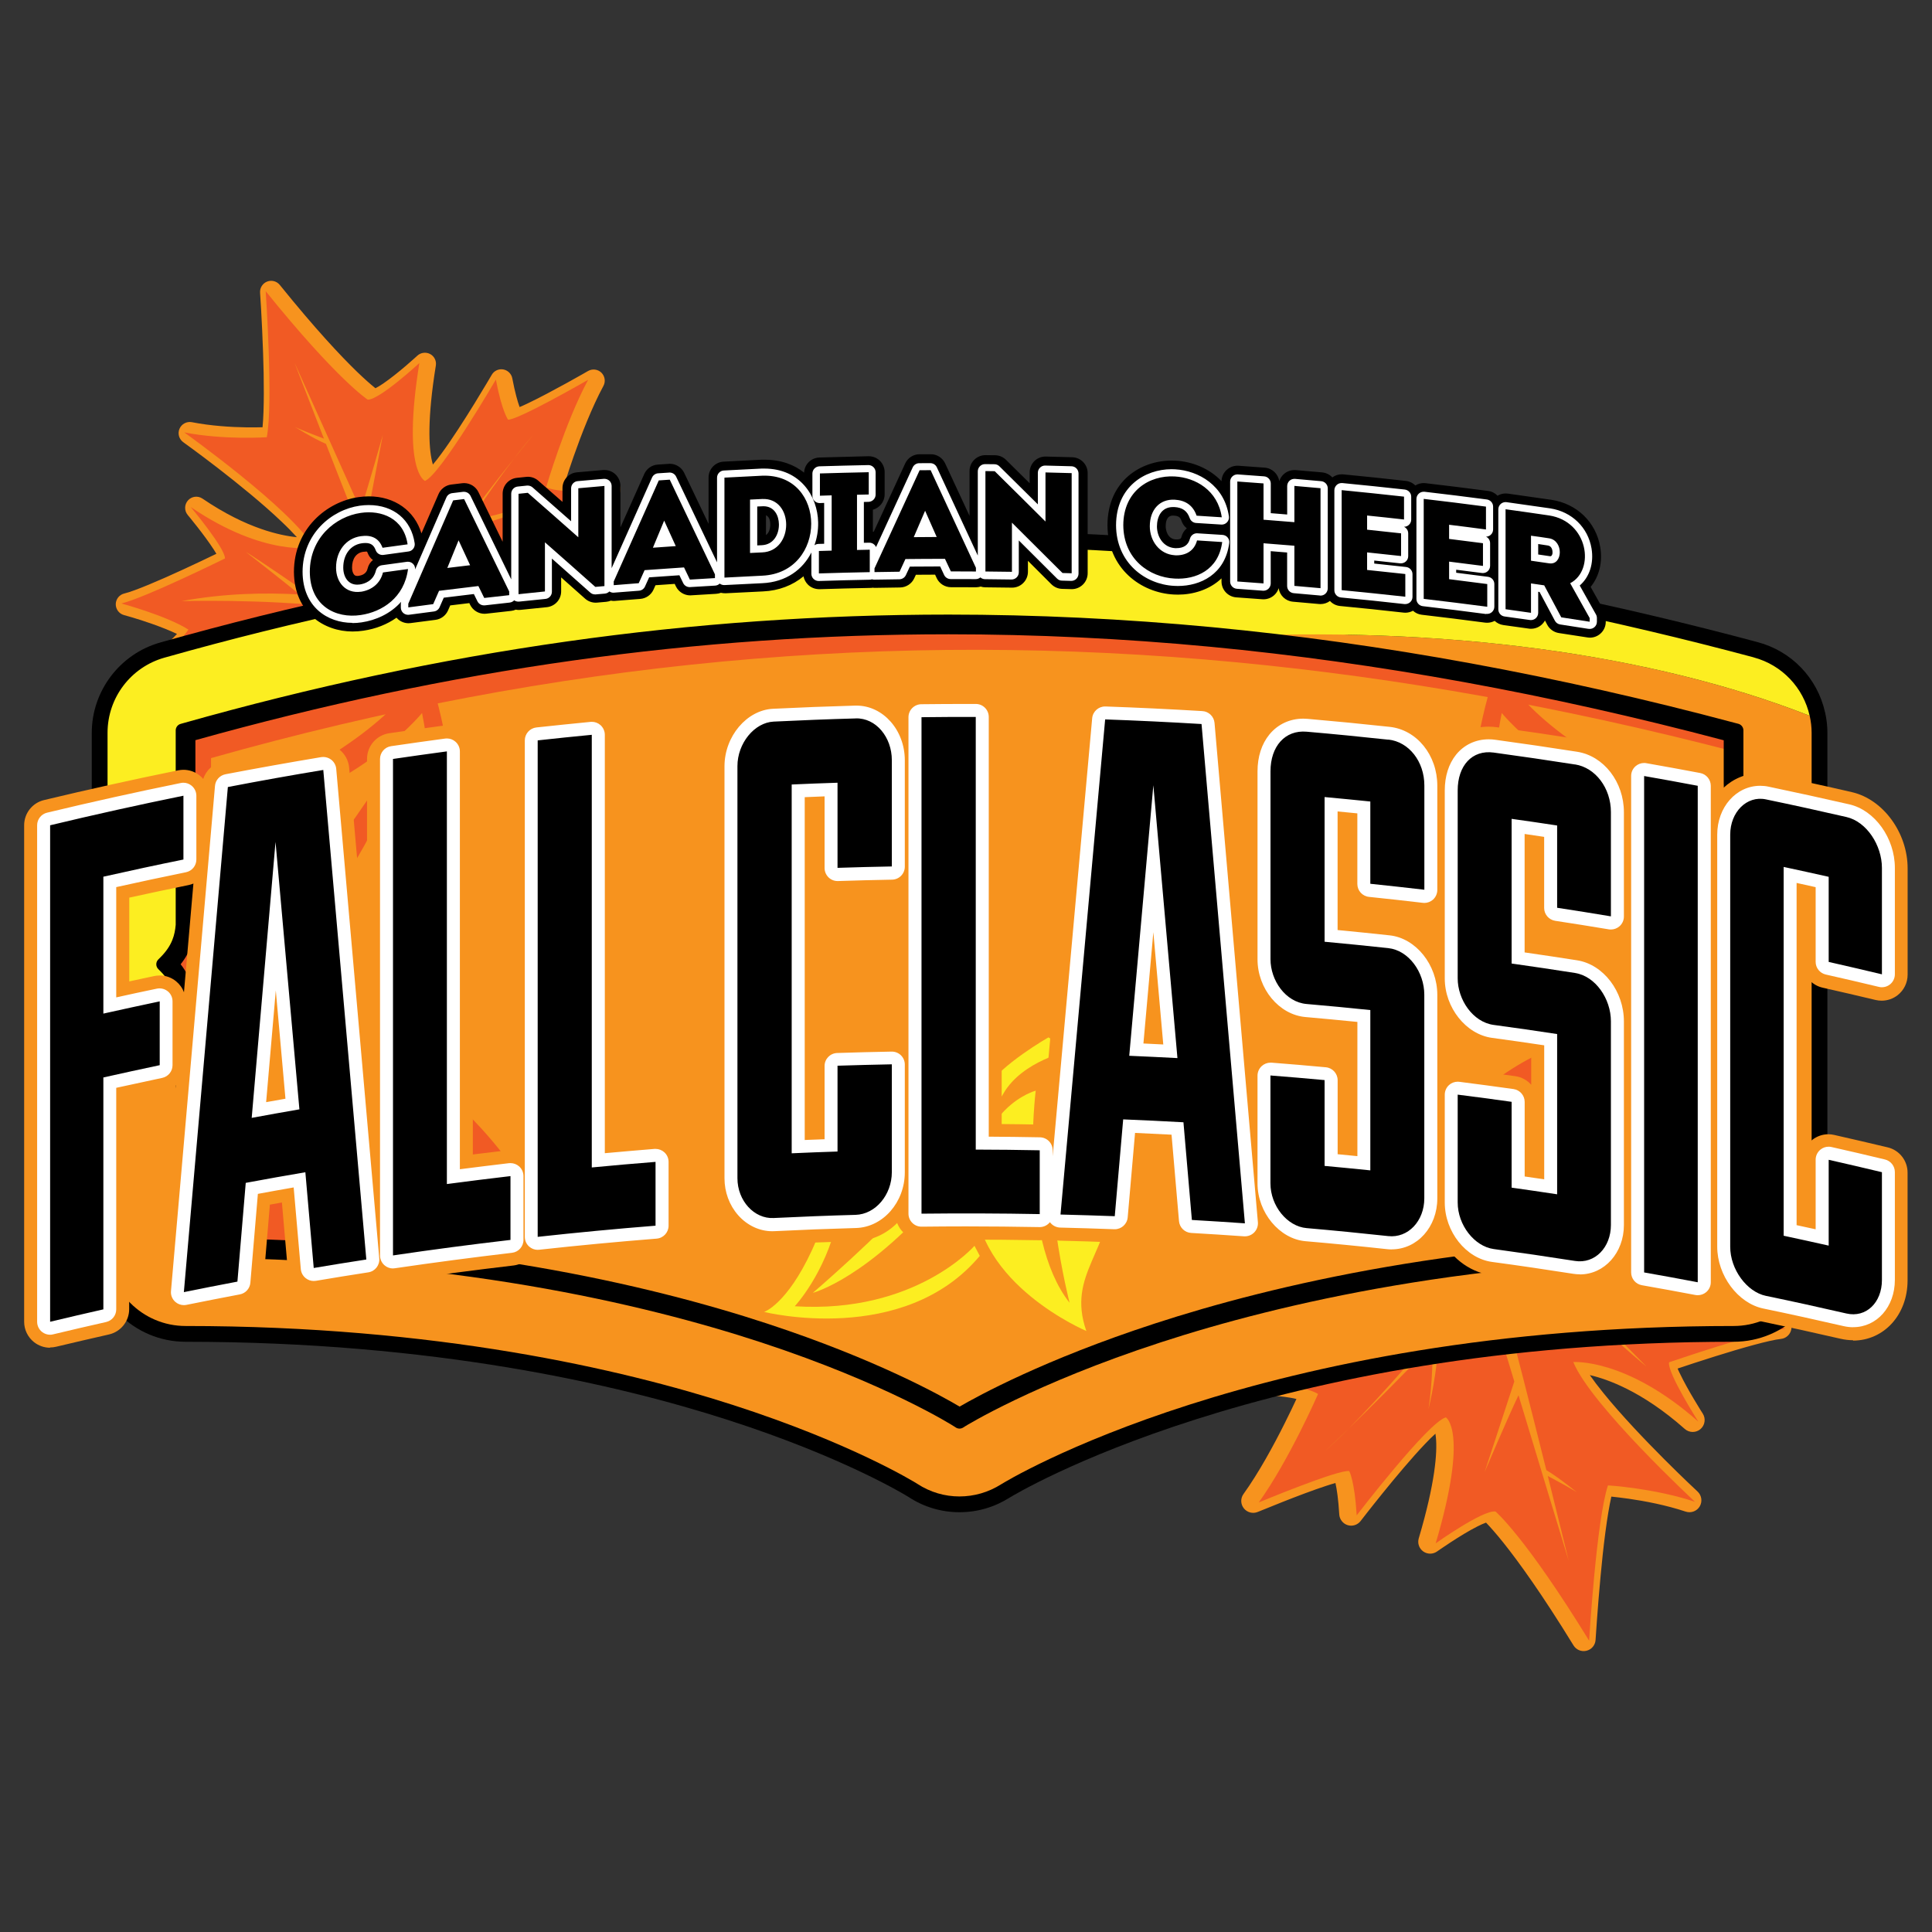 <?xml version="1.0" encoding="UTF-8"?>
<svg xmlns="http://www.w3.org/2000/svg" xmlns:xlink="http://www.w3.org/1999/xlink" id="Layer_1" viewBox="0 0 360 360">
  <rect x="0" y="0" width="360" height="360" fill="#333333" stroke="none"/>
  <defs>
    <style>.cls-1{fill:url(#GradientFill_2-2);}.cls-2{fill:#f15a24;}.cls-3{fill:#f7931e;}.cls-4{fill:#fff;}.cls-5{fill:#fcee21;}.cls-6{fill:url(#GradientFill_2);}</style>
    <radialGradient id="GradientFill_2" cx="877.26" cy="1.18" fx="877.26" fy="1.18" r="3.42" gradientTransform="translate(787.8 329.78) rotate(-160.68) scale(.83 -.83)" gradientUnits="userSpaceOnUse">
      <stop offset="0" stop-color="#be4828"></stop>
      <stop offset="1" stop-color="#c74f2c"></stop>
    </radialGradient>
    <radialGradient id="GradientFill_2-2" cx="193.14" cy="-44.21" fx="193.14" fy="-44.21" r="3.67" gradientTransform="translate(122.47 157.34) rotate(26.65) scale(.83 -.83)" xlink:href="#GradientFill_2"></radialGradient>
  </defs>
  <g>
    <g>
      <g>
        <path class="cls-4" d="m96.8,85.61c1.23-1.6,2.41-3.07,3.49-4.32,0,0-1.36,1.65-3.49,4.32Z"></path>
        <path class="cls-4" d="m98.42,86.9c2.12-2.65,3.47-4.28,3.47-4.29.72-.87.6-2.17-.26-2.9-.86-.73-2.16-.63-2.9.22-.01.01-.02.03-.03.04h0s0,0-.02.02c-1.11,1.28-2.29,2.75-3.52,4.35l1.64,1.26-1.62-1.29,1.62,1.29-1.64-1.26c-.69.9-.53,2.19.36,2.89.18.15.38.25.59.33.81.28,1.74.04,2.31-.66Z"></path>
      </g>
      <g>
        <path class="cls-4" d="m44.77,120.19c-2.14-1.28-14.37,2.69-14.37,2.69,3.32-1.8,5.74-5.4,5.74-5.4-4-2.57-12.5-4.87-12.5-4.87,4.52-1.09,19.3-8.39,19.3-8.39.06-1.9-6.37-9.58-6.37-9.58,13.86,9.41,22.89,7.5,22.89,7.5-4-7.06-24.1-21.41-24.1-21.41,7.44,1.45,15.38.9,15.38.9,1.23-6.28-.2-27.21-.2-27.21,13.38,16.59,19.02,20.21,19.02,20.21,2.18.07,9.62-6.82,9.62-6.82-3.26,20.22,1.04,21.95,1.04,21.95,2.91-1.18,13.21-18.88,13.21-18.88,1.13,5.97,2.27,7.47,2.27,7.47,1.9.06,14.92-7.43,14.92-7.43-4.33,8.03-7.83,20.03-7.83,20.03,3.22,1.46,10.74.19,10.74.19-3.88,2.06-11.63,6.72-11.63,6.72,1.05,1.12,9.17,2.46,9.17,2.46-9.32,2.17-21.45,7.78-21.45,7.78,3.16,3.36,11.71,8.52,11.71,8.52-8.73-1.65-16.5-.81-23.02,1.05-.37-.82-.78-1.74-1.22-2.73,1.42-2.28,5.8-9.32,10.79-16.73,6.55-.59,13.79-4.67,13.79-4.67-5.9,2.21-11.59,3.38-13.11,3.66,2.74-4.05,5.62-8.15,8.26-11.59,2.13-2.66,3.49-4.32,3.49-4.32-1.08,1.25-2.26,2.71-3.49,4.32-3.15,3.94-7.98,10.12-12.65,16.56-.23-1.72-.87-6.84-.72-11.39,0,0-.85,7.19-.07,12.49-2.49,3.48-4.9,6.99-6.94,10.24-2.01-4.48-4.57-10.2-7.19-16.04l3.12-16.27s-2.84,10.13-4.14,13.99c-5.84-13.02-11.7-26.07-12.32-27.42,0,0,2.32,6.03,5.48,14.15-1.48-.56-5.38-2.04-5.64-2.32,0,0,3.71,2.33,6.02,3.3,3.76,9.63,8.58,21.86,12.17,30.49-2.35-.57-7.85-1.74-15.1-2.29-2.84-1.97-9.35-6.45-12.03-8.1,0,0,7.13,5.56,10.05,7.96-6.45-.37-14.07-.22-21.99,1.24,0,0,15.31-.44,28.7,1.14l-11.14,7.86s8.66-4.68,13.03-7.62c3.38.46,6.58,1.06,9.32,1.84.45,1.08.88,2.08,1.27,2.99-12.02,4.05-19.18,11.3-19.18,11.3,2.84-4,2.81-7.4,2.81-7.4-8.8,2.99-18.77,8.68-18.77,8.68,3-4.67,3.87-10.77,3.87-10.77Z"></path>
        <path class="cls-3" d="m41.92,132.76c-.54.31-1.16.35-1.71.16-.3-.11-.59-.28-.82-.53-.66-.69-.76-1.74-.24-2.55.93-1.45,1.66-3.11,2.21-4.66.4-1.14.7-2.22.91-3.1-1.55.18-3.87.67-5.87,1.21-2.89.76-5.36,1.56-5.36,1.56-1.02.33-2.12-.17-2.55-1.15-.42-.98-.02-2.13.92-2.64,1.34-.72,2.64-1.92,3.57-2.94-1.42-.67-3.11-1.33-4.67-1.88-2.81-.99-5.2-1.63-5.21-1.63-.91-.25-1.54-1.09-1.53-2.03.01-.95.67-1.77,1.59-1.99,1.86-.43,6.77-2.53,10.96-4.47,2.46-1.13,4.73-2.22,6.2-2.93-.13-.23-.28-.48-.45-.73-.87-1.36-2.1-3-3.11-4.29-1.01-1.29-1.78-2.21-1.78-2.21-.66-.79-.64-1.95.05-2.72.69-.77,1.85-.91,2.7-.33,4.15,2.82,7.81,4.56,10.88,5.63,2.74.96,5,1.39,6.71,1.56-.8-.88-1.73-1.84-2.75-2.8-3.57-3.42-8.2-7.16-11.91-10.03-3.71-2.87-6.5-4.86-6.51-4.87-.79-.57-1.09-1.61-.7-2.51.39-.9,1.34-1.4,2.3-1.22,3.54.69,7.28.92,10.11.96,1.21.02,2.26,0,3.06-.02.32-3.27.28-8.91.1-13.89-.2-5.98-.56-11.17-.56-11.18-.06-.9.47-1.74,1.31-2.07.84-.33,1.8-.08,2.37.63,6.65,8.24,11.35,13.23,14.35,16.14,1.5,1.45,2.58,2.38,3.27,2.94.07.06.14.11.2.16.37-.19.88-.48,1.41-.85,1.36-.92,2.98-2.24,4.24-3.31,1.26-1.08,2.15-1.9,2.15-1.9.65-.6,1.61-.72,2.39-.31s1.21,1.29,1.06,2.16c-1.61,9.95-1.31,15.23-.72,17.77.05.24.11.46.17.66.47-.55,1.02-1.24,1.57-2,1.98-2.69,4.35-6.39,6.2-9.4,1.85-3.01,3.2-5.32,3.2-5.32.43-.75,1.29-1.15,2.14-1,.85.15,1.53.81,1.69,1.66.5,2.63.99,4.33,1.36,5.35.45-.19,1-.43,1.55-.7,2.17-1.03,4.99-2.55,7.25-3.79,2.26-1.25,3.96-2.22,3.96-2.23.8-.46,1.82-.33,2.48.31.66.65.82,1.66.38,2.47-2.14,3.97-4.13,9.1-5.54,13.11-.62,1.77-1.13,3.32-1.49,4.46,1.21.14,2.76.14,4.1.03,1.02-.07,1.96-.17,2.63-.26.67-.09,1.06-.15,1.06-.15,1.01-.17,1.98.41,2.31,1.38.33.97-.09,2.02-.99,2.5-1.88.99-4.78,2.67-7.19,4.09-.18.1-.35.21-.52.3.6.14,1.2.26,1.76.38,1.59.32,2.85.53,2.85.53.98.16,1.7.99,1.73,1.98.03.99-.64,1.86-1.6,2.09-4.48,1.03-9.78,2.95-13.92,4.61-1.62.65-3.07,1.25-4.22,1.75,1.34,1.07,2.96,2.22,4.42,3.21,2.49,1.68,4.58,2.94,4.58,2.94.86.52,1.22,1.58.86,2.51-.36.94-1.34,1.48-2.32,1.3-8.38-1.58-15.81-.78-22.07,1.01-.41.11-.82.1-1.2-.02-.25.32-.59.56-.97.69-5.77,1.94-10.4,4.67-13.57,6.9-1.58,1.12-2.8,2.1-3.62,2.81-.41.35-.71.63-.91.82-.2.19-.27.27-.27.27-.76.77-1.98.82-2.81.13-.83-.7-.98-1.91-.35-2.79.75-1.05,1.26-2.04,1.62-2.91-3.16,1.27-6.31,2.75-8.88,4.03-3.54,1.77-5.98,3.16-5.98,3.16h0Zm3.46-6.53c1.87-.95,4.09-2.02,6.45-3.06-.47-.14-.89-.45-1.17-.89-.58-.93-.33-2.16.57-2.79l6.58-4.64c-4.87-.38-9.7-.55-13.66-.61-5.46-.09-9.23.03-9.24.02-.17,0-.34-.01-.51-.05,1.03.47,2,.98,2.86,1.53.47.3.8.78.91,1.32.11.54,0,1.12-.31,1.58,0,0-.01.01-.03.03,1.05-.24,2.09-.45,3.06-.59,1.6-.2,2.87-.4,4.33.05.2.07.41.16.62.29.71.43,1.09,1.24.98,2.06-.01.08-.37,2.6-1.44,5.74h0Zm12.21-3.92h0s0,0,0,0h0Zm-24.8-9.91c-.05-.45.05-.88.26-1.24-1.01.45-2.02.89-2.99,1.3,1.17.42,2.4.89,3.59,1.4-.47-.33-.79-.86-.85-1.47h0Zm28.88,10.81c2.94-1.98,6.85-4.22,11.59-6.03,0-.02-.01-.03-.02-.05-2.18-.57-4.67-1.03-7.31-1.41-2.66,1.73-6.36,3.86-9.05,5.36.71-.27,1.41-.52,2.11-.76.63-.22,1.32-.12,1.86.27.54.38.87,1,.88,1.67,0,.08,0,.41-.06.95h0Zm-25.86-13.3c5.21-.87,10.25-1.2,14.91-1.21-2.66-2.1-5.2-4.08-5.2-4.09-.21-.16-.38-.36-.51-.58,0,.08,0,.16,0,.25-.02.77-.46,1.45-1.15,1.79,0,0-3.71,1.84-8.01,3.81-.02,0-.03.01-.05.02h0Zm5.07-5.57h0,0Zm18.65,4.72c4.43.36,8.19.94,10.97,1.47-3.26-7.99-7.17-17.91-10.37-26.11-2-.95-4.31-2.35-5.16-2.88-.07-.04-.14-.08-.23-.13-.12-.08-.24-.13-.53-.42-.71-.76-.75-1.93-.08-2.73.66-.81,1.82-.99,2.7-.44,0,0,.06.04.16.1.16.08.42.19.73.32-2.25-5.8-3.77-9.75-3.77-9.75-.4-1.04.1-2.22,1.13-2.65,1.03-.44,2.22.02,2.69,1.04.56,1.2,5.07,11.24,10.08,22.42,1.22-4.13,2.5-8.68,2.5-8.68.3-1.07,1.39-1.72,2.47-1.46,1.08.26,1.77,1.31,1.56,2.41l-2.99,15.64c1.89,4.21,3.74,8.34,5.36,11.96,1.41-2.12,2.91-4.29,4.45-6.45-.48-4.26-.13-9.09.07-11.16-.09.05-.18.09-.28.13-.5.2-1.05.2-1.55,0-.75-.28-2.27-1.51-2.99-4.86-.61-2.73-.87-6.96-.08-13.88-1.07.86-2.21,1.71-3.28,2.39-.56.35-1.1.66-1.66.91-.56.24-1.11.46-1.94.45-.37-.01-.74-.13-1.06-.33-.26-.17-4.88-3.2-15.47-15.75.07,1.52.15,3.21.21,4.97.19,6.1.28,12.83-.4,16.43-.18.92-.95,1.6-1.89,1.67-.06,0-3.52.24-8.08,0,1.37,1.05,2.87,2.23,4.41,3.48,2.79,2.26,5.71,4.75,8.23,7.14,2.51,2.42,4.61,4.68,5.82,6.8.33.57.36,1.28.09,1.87-.27.6-.82,1.04-1.46,1.17-.24.05-3.2.62-8.14-.43,2.7,1.81,5.84,3.97,7.79,5.32h0Zm19.93,6.16c4.12-1.03,8.69-1.65,13.64-1.54-1.88-1.35-3.72-2.8-5-4.16-.46-.48-.65-1.16-.52-1.81.13-.65.56-1.21,1.17-1.49.05-.02,6.7-3.11,14.07-5.63-.09-.03-.17-.06-.26-.09-.77-.31-1.36-.44-2.17-1.22-.43-.46-.63-1.08-.54-1.7.05-.39.21-.74.45-1.03-2.56,1.22-6.85,3-11.24,3.6-4.19,6.27-7.9,12.15-9.64,14.95.02.04.04.08.05.12h0Zm-34.38-13.42s.06-.08.09-.12c-.41-.17-.83-.35-1.25-.53.26.44.48.87.67,1.29.05.12.09.23.14.35.03-.35.15-.69.36-.99h0Zm50.1-17.48c1.2-1.57,2.39-3.04,3.49-4.32.01-.01.02-.02.02-.02h0s.02-.03.04-.04c.74-.86,2.04-.96,2.9-.22.86.73.98,2.03.26,2.9,0,0-1.35,1.64-3.47,4.29-1.64,2.14-3.4,4.57-5.16,7.1,2.21-.58,4.88-1.36,7.57-2.37-.14-.39-.15-.83-.03-1.26,0-.02.84-2.87,2.19-6.73.82-2.34,1.83-5.06,2.98-7.76-.37.2-.75.4-1.12.6-1.77.94-3.59,1.89-5.14,2.61-.78.36-1.48.67-2.1.9-.66.22-1.09.42-1.97.43-.62-.02-1.21-.32-1.58-.82-.19-.26-.75-1.1-1.44-3.31-.87,1.42-1.88,3.05-2.94,4.71-1.49,2.31-3.07,4.67-4.49,6.56-.34.45-.67.87-.99,1.26.81.31,1.36,1.09,1.33,2-.06,1.9.02,3.95.16,5.78,3.61-4.84,7.07-9.24,9.52-12.31h0Zm-15.8,3.56h0s0,0,0,0h0Zm25.62,5.74c-.43-.05-.86-.12-1.28-.21.03.38-.06.76-.24,1.1h0c.47-.28.98-.58,1.52-.89Z"></path>
      </g>
    </g>
    <g>
      <path class="cls-6" d="m95.78,85.46c1.23-1.6,2.41-3.07,3.49-4.32,0,0-1.36,1.65-3.49,4.32Z"></path>
      <path class="cls-2" d="m43.74,120.04c-2.13-1.29-14.37,2.69-14.37,2.69,3.32-1.8,5.74-5.41,5.74-5.41-4-2.57-12.49-4.87-12.49-4.87,4.52-1.09,19.3-8.39,19.3-8.39.06-1.9-6.38-9.58-6.38-9.58,13.86,9.41,22.89,7.5,22.89,7.5-4-7.06-24.1-21.41-24.1-21.41,7.44,1.45,15.38.9,15.38.9,1.23-6.28-.2-27.21-.2-27.21,13.38,16.59,19.01,20.21,19.01,20.21,2.18.06,9.62-6.82,9.62-6.82-3.26,20.22,1.05,21.96,1.05,21.96,2.9-1.17,13.21-18.88,13.21-18.88,1.13,5.97,2.27,7.47,2.27,7.47,1.9.06,14.92-7.43,14.92-7.43-4.32,8.03-7.82,20.02-7.82,20.02,3.22,1.46,10.74.2,10.74.2-3.87,2.05-11.63,6.71-11.63,6.71,1.05,1.12,9.18,2.46,9.18,2.46-9.32,2.17-21.46,7.78-21.46,7.78,3.17,3.36,11.71,8.52,11.71,8.52-8.73-1.65-16.5-.81-23.02,1.05-.37-.82-.78-1.74-1.22-2.73,1.41-2.28,5.8-9.32,10.79-16.74,6.55-.59,13.79-4.67,13.79-4.67-5.9,2.21-11.6,3.37-13.12,3.66,2.74-4.05,5.62-8.15,8.26-11.59,2.13-2.66,3.49-4.32,3.49-4.32-1.09,1.25-2.27,2.71-3.49,4.32-3.15,3.94-7.98,10.12-12.64,16.56-.24-1.72-.87-6.84-.73-11.4,0,0-.84,7.2-.06,12.49-2.49,3.47-4.9,6.98-6.94,10.24-2.01-4.48-4.57-10.19-7.19-16.04l3.11-16.28s-2.85,10.14-4.14,13.99c-5.84-13.02-11.7-26.07-12.32-27.42,0,0,2.32,6.04,5.48,14.15-1.49-.56-5.37-2.04-5.64-2.32,0,0,3.71,2.33,6.02,3.3,3.76,9.63,8.58,21.86,12.16,30.49-2.35-.57-7.85-1.74-15.1-2.29-2.84-1.97-9.35-6.45-12.03-8.1,0,0,7.14,5.56,10.05,7.96-6.45-.37-14.07-.22-21.99,1.24,0,0,15.31-.45,28.7,1.13l-11.13,7.86s8.67-4.68,13.03-7.62c3.38.46,6.58,1.06,9.32,1.84.45,1.08.88,2.08,1.27,2.99-12.02,4.05-19.18,11.3-19.18,11.3,2.84-4,2.81-7.4,2.81-7.4-8.8,3-18.77,8.68-18.77,8.68,3-4.67,3.87-10.77,3.87-10.77Z"></path>
    </g>
  </g>
  <g>
    <g>
      <g>
        <path class="cls-4" d="m250.16,265.97c-1.53,1.53-2.98,2.93-4.3,4.11,0,0,1.67-1.57,4.3-4.11Z"></path>
        <path class="cls-4" d="m248.62,264.37c-2.62,2.53-4.27,4.08-4.27,4.08-.88.83-.94,2.22-.12,3.12.82.9,2.21.97,3.11.16.01-.01.03-.03.04-.04h0s0,0,.02-.02c1.35-1.21,2.81-2.61,4.33-4.14l-1.57-1.57,1.54,1.6-1.54-1.6,1.57,1.57c.86-.86.87-2.26.01-3.13-.18-.18-.37-.32-.59-.43-.82-.41-1.84-.28-2.54.39Z"></path>
      </g>
      <g>
        <path class="cls-4" d="m310.18,236.34c2.09,1.66,15.63-.9,15.63-.9-3.78,1.46-6.84,4.95-6.84,4.95,3.9,3.28,12.61,6.88,12.61,6.88-4.95.54-21.65,6.27-21.65,6.27-.32,2.01,5.46,11.05,5.46,11.05-13.44-11.89-23.3-11.1-23.3-11.1,3.28,8.05,22.68,26.04,22.68,26.04-7.71-2.56-16.22-3.06-16.22-3.06-2.17,6.5-3.51,28.94-3.51,28.94-11.95-19.46-17.44-24.07-17.44-24.07-2.3-.37-11.15,5.93-11.15,5.93,6.23-21.03,1.89-23.47,1.89-23.47-3.25.85-16.61,18.25-16.61,18.25-.38-6.49-1.39-8.25-1.39-8.25-2.01-.33-16.87,5.85-16.87,5.85,5.7-7.93,11.06-20.21,11.06-20.21-3.22-1.99-11.39-1.67-11.39-1.67,4.4-1.65,13.28-5.55,13.28-5.55-.97-1.34-9.41-3.87-9.41-3.87,10.19-1.02,23.86-5.33,23.86-5.33-2.9-4-11.28-10.65-11.28-10.65,9.05,2.95,17.43,3.12,24.61,2.03.28.92.59,1.96.93,3.07-1.81,2.23-7.44,9.11-13.75,16.31-7.04-.27-15.29,3.08-15.29,3.08,6.56-1.54,12.78-2,14.43-2.1-3.47,3.93-7.09,7.89-10.36,11.19-2.63,2.54-4.3,4.11-4.3,4.11,1.32-1.18,2.77-2.57,4.3-4.11,3.89-3.76,9.87-9.66,15.7-15.87.01,1.86-.01,7.38-.79,12.2,0,0,1.89-7.53,1.78-13.26,3.12-3.35,6.16-6.75,8.77-9.94,1.52,5.04,3.46,11.46,5.45,18.03l-5.54,16.87s4.4-10.38,6.31-14.3c4.43,14.63,8.87,29.3,9.34,30.82,0,0-1.64-6.72-3.89-15.79,1.5.8,5.43,2.9,5.68,3.24,0,0-3.63-2.99-5.95-4.33-2.68-10.74-6.13-24.39-8.76-34.06,2.42.92,8.1,2.92,15.74,4.5,2.74,2.48,9.05,8.13,11.67,10.25,0,0-6.82-6.88-9.58-9.83,6.8,1.27,14.92,2.15,23.53,1.69,0,0-16.32-1.62-30.34-5.13l12.91-6.82s-9.84,3.79-14.88,6.32c-3.53-.95-6.85-2.02-9.65-3.22-.33-1.21-.65-2.33-.95-3.35,13.32-2.65,21.93-9.38,21.93-9.38-3.57,3.86-3.99,7.47-3.99,7.47,9.76-1.98,21.12-6.66,21.12-6.66-3.83,4.55-5.59,10.91-5.59,10.91Z"></path>
        <path class="cls-3" d="m314.92,223.37c.61-.25,1.28-.21,1.84.07.31.15.58.38.8.68.61.83.57,1.95-.09,2.74-1.18,1.41-2.19,3.08-2.98,4.65-.58,1.16-1.05,2.26-1.39,3.17,1.67.02,4.21-.18,6.4-.49,3.17-.41,5.9-.93,5.91-.93,1.13-.21,2.23.47,2.55,1.57.31,1.1-.27,2.27-1.33,2.68-1.52.58-3.07,1.68-4.19,2.64,1.42.91,3.12,1.84,4.7,2.63,2.86,1.43,5.3,2.44,5.31,2.45.94.39,1.49,1.37,1.35,2.37-.14,1-.95,1.79-1.96,1.89-2.03.2-7.54,1.76-12.26,3.25-2.77.87-5.33,1.71-6.98,2.27.11.26.23.54.38.83.74,1.56,1.82,3.48,2.72,4.98.89,1.51,1.59,2.59,1.59,2.59.59.93.41,2.16-.43,2.88-.84.72-2.09.71-2.92-.02-4.02-3.56-7.68-5.91-10.79-7.47-2.78-1.39-5.12-2.16-6.91-2.57.73,1.05,1.59,2.19,2.54,3.35,3.33,4.12,7.74,8.73,11.29,12.29,3.55,3.56,6.24,6.05,6.25,6.06.76.71.93,1.86.4,2.76-.53.9-1.62,1.3-2.61.98-3.66-1.22-7.61-1.97-10.61-2.4-1.28-.18-2.4-.31-3.25-.4-.78,3.43-1.52,9.43-2,14.75-.6,6.38-.93,11.94-.94,11.95-.06.97-.73,1.79-1.68,2.02-.94.24-1.92-.16-2.43-.99-5.93-9.66-10.25-15.61-13.04-19.11-1.4-1.75-2.42-2.88-3.07-3.57-.07-.07-.13-.14-.19-.2-.41.15-1,.39-1.61.71-1.57.79-3.47,1.97-4.96,2.94-1.49.97-2.54,1.72-2.55,1.72-.77.55-1.81.55-2.58,0-.77-.55-1.11-1.53-.84-2.44,3.07-10.35,3.47-16.01,3.2-18.78-.02-.26-.06-.51-.09-.72-.58.52-1.26,1.18-1.94,1.91-2.47,2.59-5.49,6.2-7.87,9.14-2.38,2.94-4.12,5.21-4.13,5.22-.56.73-1.53,1.04-2.41.77-.88-.27-1.51-1.07-1.57-1.99-.17-2.87-.46-4.73-.71-5.86-.51.14-1.11.32-1.74.53-2.45.8-5.65,2.02-8.22,3.04-2.57,1.02-4.51,1.82-4.52,1.82-.92.38-1.97.1-2.59-.67-.62-.78-.65-1.87-.06-2.68,2.82-3.92,5.64-9.1,7.67-13.17.9-1.79,1.65-3.37,2.19-4.53-1.27-.31-2.91-.52-4.35-.6-1.09-.07-2.1-.09-2.82-.09s-1.14.02-1.14.02c-1.09.04-2.05-.71-2.26-1.78-.21-1.07.37-2.13,1.4-2.52,2.13-.8,5.45-2.18,8.2-3.36.2-.09.4-.17.59-.25-.61-.23-1.24-.45-1.82-.64-1.64-.56-2.96-.95-2.96-.96-1.02-.3-1.67-1.28-1.57-2.34.1-1.05.93-1.89,1.99-2,4.9-.49,10.79-1.8,15.42-2.99,1.81-.47,3.43-.91,4.73-1.28-1.28-1.32-2.84-2.77-4.26-4.01-2.41-2.12-4.46-3.75-4.46-3.75-.84-.67-1.08-1.85-.57-2.79.51-.94,1.62-1.39,2.64-1.06,8.69,2.83,16.69,2.99,23.59,1.94.45-.07.89,0,1.27.18.31-.3.7-.52,1.13-.6,6.4-1.28,11.69-3.54,15.36-5.47,1.84-.97,3.27-1.85,4.23-2.49.48-.32.84-.58,1.08-.75.24-.17.33-.25.33-.25.91-.71,2.22-.61,3,.25.79.85.78,2.16,0,3.01-.94,1.01-1.62,2-2.12,2.87,3.53-.92,7.08-2.06,9.98-3.07,4-1.39,6.78-2.54,6.79-2.54h0Zm-4.57,6.47c-2.12.75-4.62,1.59-7.27,2.38.48.21.89.6,1.12,1.11.49,1.06.05,2.34-.99,2.88l-7.62,4.03c5.12,1.07,10.23,1.91,14.43,2.52,5.79.84,9.81,1.23,9.82,1.24.19.02.36.06.53.12-1.03-.64-1.99-1.32-2.83-2.02-.46-.38-.74-.94-.78-1.53-.04-.59.15-1.18.54-1.63,0,0,.02-.02.03-.03-1.14.11-2.28.19-3.34.21-1.73,0-3.1.03-4.59-.64-.2-.1-.41-.23-.62-.39-.69-.56-.99-1.47-.75-2.33.03-.08.75-2.71,2.31-5.91h0Zm-13.5,2.5h0,0Zm24.99,13.91c0,.48-.17.92-.45,1.28,1.14-.34,2.27-.67,3.36-.98-1.19-.61-2.43-1.27-3.62-1.98.45.42.72,1.02.71,1.68h0Zm-29.21-15.43c-3.4,1.71-7.85,3.54-13.14,4.83,0,.02.01.04.02.06,2.24.9,4.82,1.73,7.57,2.5,3.07-1.48,7.29-3.23,10.35-4.46-.79.19-1.57.36-2.35.52-.7.14-1.42-.06-1.94-.54-.53-.48-.78-1.18-.7-1.89.01-.09.06-.44.2-1h0Zm25.66,17.66c-5.65.21-11.06-.13-16.01-.75,2.54,2.59,4.96,5.05,4.97,5.05.2.2.35.43.46.68,0-.09.02-.17.03-.27.13-.81.69-1.48,1.47-1.75,0,0,4.2-1.44,9.02-2.95.02,0,.04,0,.05-.02h0Zm-6.15,5.22h0Zm-19.17-7.56c-4.66-.99-8.57-2.12-11.46-3.06,2.38,8.93,5.17,20.01,7.46,29.15,1.99,1.28,4.25,3.09,5.09,3.76.07.05.14.1.22.17.12.11.23.17.5.52.65.91.53,2.15-.28,2.91-.82.77-2.07.81-2.93.1,0,0-.06-.04-.16-.13-.16-.11-.42-.26-.73-.44,1.6,6.48,2.67,10.87,2.67,10.88.28,1.16-.41,2.34-1.56,2.66-1.15.32-2.36-.33-2.71-1.47-.43-1.35-3.84-12.64-7.65-25.2-1.86,4.22-3.84,8.87-3.84,8.89-.47,1.1-1.71,1.63-2.82,1.21-1.12-.42-1.7-1.64-1.33-2.77l5.32-16.2c-1.43-4.74-2.84-9.37-4.06-13.44-1.78,2.06-3.68,4.16-5.61,6.25-.07,4.6-1.11,9.68-1.6,11.85.1-.03.21-.07.32-.1.56-.15,1.15-.07,1.65.21.76.4,2.21,1.91,2.51,5.57.27,2.98-.03,7.52-1.81,14.75,1.26-.76,2.58-1.52,3.82-2.1.64-.3,1.26-.55,1.88-.74.63-.17,1.24-.33,2.12-.21.39.06.77.24,1.08.49.25.22,4.75,4.06,14.28,18.85.13-1.62.28-3.43.46-5.31.63-6.51,1.45-13.66,2.67-17.4.32-.96,1.23-1.58,2.24-1.52.07,0,3.77.22,8.59,1.11-1.31-1.31-2.75-2.76-4.22-4.3-2.66-2.78-5.42-5.82-7.76-8.72-2.34-2.91-4.25-5.6-5.26-8.02-.27-.65-.21-1.41.16-2,.37-.6,1.01-.99,1.72-1.05.26-.02,3.48-.22,8.59,1.57-2.62-2.29-5.66-5.02-7.55-6.72h0Zm-20.34-9.27c-4.52.53-9.46.56-14.7-.23,1.81,1.69,3.57,3.48,4.75,5.1.42.58.53,1.32.31,2-.23.68-.76,1.21-1.44,1.42-.05,0-7.55,2.38-15.72,4.05.09.04.17.08.26.13.78.44,1.39.66,2.14,1.59.4.55.52,1.23.35,1.88-.11.4-.33.76-.62,1.04,2.88-.94,7.69-2.25,12.43-2.29,5.31-6.08,10.05-11.83,12.28-14.56-.01-.04-.03-.09-.04-.13h0Zm34.7,18.96s-.07.07-.11.11c.41.23.83.48,1.26.74-.21-.5-.39-.99-.53-1.47-.03-.13-.07-.26-.1-.39-.08.36-.25.71-.52,1h0Zm-55.62,11.73c-1.49,1.5-2.95,2.91-4.3,4.11-.01.01-.02.02-.02.02h0s-.03.03-.04.04c-.9.81-2.3.74-3.11-.16-.82-.89-.77-2.29.12-3.12,0,0,1.66-1.55,4.28-4.08,2.03-2.05,4.24-4.4,6.46-6.84-2.43.31-5.37.78-8.36,1.48.09.44.05.9-.14,1.34,0,.03-1.28,2.93-3.25,6.85-1.19,2.38-2.64,5.13-4.23,7.84.42-.16.85-.33,1.28-.49,2.01-.76,4.08-1.51,5.82-2.07.88-.28,1.66-.51,2.36-.67.73-.14,1.21-.3,2.16-.19.66.11,1.24.51,1.57,1.09.16.3.65,1.27,1.08,3.71,1.11-1.39,2.41-2.98,3.77-4.6,1.9-2.26,3.9-4.54,5.67-6.36.42-.43.83-.83,1.22-1.21-.81-.44-1.29-1.35-1.14-2.31.33-2.01.52-4.2.62-6.17-4.5,4.65-8.78,8.85-11.8,11.78h0Zm17.28-1.62h0,0Zm-26.44-9.6c.45.11.9.24,1.34.39.03-.41.17-.8.4-1.14h0c-.53.23-1.12.48-1.74.74Z"></path>
      </g>
    </g>
    <g>
      <path class="cls-1" d="m251.23,266.27c-1.52,1.54-2.98,2.93-4.3,4.11,0,0,1.67-1.57,4.3-4.11Z"></path>
      <path class="cls-2" d="m311.25,236.64c2.09,1.66,15.63-.9,15.63-.9-3.78,1.46-6.84,4.96-6.84,4.96,3.9,3.28,12.61,6.88,12.61,6.88-4.95.54-21.65,6.27-21.65,6.27-.32,2.01,5.46,11.05,5.46,11.05-13.44-11.89-23.3-11.1-23.3-11.1,3.28,8.05,22.68,26.04,22.68,26.04-7.7-2.56-16.22-3.06-16.22-3.06-2.16,6.5-3.51,28.94-3.51,28.94-11.94-19.45-17.44-24.07-17.44-24.07-2.3-.37-11.15,5.93-11.15,5.93,6.22-21.04,1.89-23.47,1.89-23.47-3.25.85-16.61,18.25-16.61,18.25-.39-6.49-1.39-8.25-1.39-8.25-2.01-.33-16.86,5.85-16.86,5.85,5.69-7.94,11.05-20.21,11.05-20.21-3.23-1.99-11.39-1.68-11.39-1.68,4.4-1.65,13.28-5.54,13.28-5.54-.97-1.34-9.41-3.87-9.41-3.87,10.2-1.03,23.87-5.33,23.87-5.33-2.9-4-11.28-10.66-11.28-10.66,9.05,2.95,17.42,3.12,24.61,2.03.28.92.59,1.96.93,3.07-1.81,2.23-7.44,9.11-13.75,16.31-7.04-.27-15.29,3.07-15.29,3.07,6.57-1.54,12.78-2,14.44-2.09-3.46,3.93-7.09,7.89-10.36,11.19-2.63,2.54-4.3,4.11-4.3,4.11,1.32-1.18,2.78-2.57,4.3-4.11,3.88-3.76,9.86-9.66,15.7-15.87.02,1.86-.01,7.39-.78,12.21,0,0,1.88-7.53,1.78-13.26,3.12-3.36,6.16-6.75,8.77-9.94,1.52,5.04,3.46,11.45,5.45,18.03l-5.53,16.87s4.41-10.38,6.31-14.3c4.43,14.63,8.87,29.3,9.35,30.82,0,0-1.64-6.73-3.89-15.78,1.5.8,5.43,2.9,5.67,3.24,0,0-3.63-2.98-5.94-4.33-2.68-10.74-6.13-24.4-8.75-34.06,2.42.92,8.1,2.92,15.73,4.5,2.75,2.48,9.06,8.13,11.67,10.25,0,0-6.82-6.88-9.59-9.83,6.8,1.27,14.92,2.15,23.53,1.69,0,0-16.32-1.62-30.34-5.13l12.91-6.83s-9.85,3.79-14.88,6.32c-3.53-.95-6.85-2.02-9.65-3.23-.33-1.21-.65-2.33-.94-3.35,13.32-2.66,21.93-9.38,21.93-9.38-3.57,3.86-4,7.47-4,7.47,9.76-1.98,21.13-6.66,21.13-6.66-3.83,4.55-5.58,10.92-5.58,10.92Z"></path>
    </g>
  </g>
  <path d="m340.07,132.73s0,0,0,0c-1.42-6.38-6.23-11.39-12.53-13.07-52.27-13.98-101.59-20.77-150.75-20.77s-97.32,6.82-146.96,20.84c-7.49,2.12-12.73,9.03-12.73,16.82v95.99c0,9.64,7.84,17.48,17.48,17.48,46.19,0,80.47,7.93,101.1,14.58,21.76,7.01,33.21,14.09,33.63,14.35,2.82,1.85,6.09,2.83,9.46,2.83s6.53-.94,9.36-2.72c.46-.29,47.48-29.04,134.9-29.04,9.64,0,17.48-7.84,17.48-17.48v-95.99c0-1.25-.14-2.53-.43-3.81Zm-19.95,52.93c-.03.15-.04.31-.04.46v43.48c-83.85.58-131.99,25.86-141.26,31.22-9.14-5.41-56.36-30.65-141.3-31.22v-42.41c0-.08,0-.16-.01-.25-.16-1.91-.61-4.56-2.47-7.25,1.86-2.64,2.31-5.15,2.47-6.94,0-.09.01-.18.01-.26v-33.72c47.04-13.1,92.63-19.47,139.26-19.47,16.04,0,32.43.78,48.7,2.33,30.61,2.91,62.43,8.68,94.6,17.17v34.72c0,.15.01.3.03.44.34,2.22,1.1,4.19,2.32,5.95-1.22,1.72-1.97,3.6-2.31,5.75Z"></path>
  <path class="cls-3" d="m178.8,267.58c-.63,0-1.26-.18-1.81-.53-.22-.14-12.45-7.92-35.93-15.6-21.76-7.12-57.89-15.6-106.49-15.6-1.84,0-3.32-1.49-3.32-3.32v-95.99c0-1.49.99-2.79,2.42-3.2,48.37-13.66,95.18-20.31,143.11-20.31s96.03,6.64,147.09,20.29c1.45.39,2.46,1.71,2.46,3.21v95.99c0,1.84-1.49,3.32-3.32,3.32-91.89,0-141.96,30.9-142.45,31.22-.54.34-1.16.51-1.77.51Z"></path>
  <g>
    <path class="cls-2" d="m332.77,221.87s-7.57,16.97-28.49,13.91c-20.92-3.06-25.61-17.93-44.15-14.17,0,0,19.02-32.25,46.35-28.61,27.34,3.64,29.74,23,29.74,23,0,0-44.25-11.66-66.71,1.63,0,0,39.17-4.68,63.26,4.25Z"></path>
    <path class="cls-2" d="m287.7,191.93l3.29-1.21s-18.51-21.04-11.16-57.86c0,0,8.63,10.61,24.69,16.64,7.48,2.81,15.58,6.4,21.55,12.59,6.83,7.09,4.72,32.23-.1,28.41-4.53-3.6-10.4-8.75-16.09-15.18-11.72-13.25-26.65-36.33-26.65-36.33,0,0,2.13,17.82,26.71,44.77,0,0,6.14,5.52,15.84,13.46,3.28,2.68,2.38-40.6.53-42.05-9.7-7.57-16.91-6.39-30.01-14.76-15.6-9.98-16.94-17.24-16.94-17.24,0,0-16.55,41.58,8.34,68.76Z"></path>
  </g>
  <g>
    <path class="cls-2" d="m25.69,221.87s7.57,16.97,28.49,13.91c20.92-3.06,25.61-17.93,44.15-14.17,0,0-19.02-32.25-46.35-28.61-27.34,3.64-29.74,23-29.74,23,0,0,44.25-11.66,66.71,1.63,0,0-39.17-4.68-63.26,4.25Z"></path>
    <path class="cls-2" d="m70.77,191.93l-3.29-1.21s18.51-21.04,11.16-57.86c0,0-8.63,10.61-24.69,16.64-9.15,3.44-19.22,8.03-25.19,17.14-4.5,6.87-2.01,28.27,1.64,25.49,4.72-3.59,11.58-9.34,18.19-16.82,11.72-13.25,26.65-36.33,26.65-36.33,0,0-2.13,17.82-26.71,44.77,0,0-8.04,7.23-20.27,17.04-2.06,1.66-13.95-27.54-2-40.19,13.05-13.81,20.3-10.22,35.91-20.19,15.6-9.98,16.94-17.24,16.94-17.24,0,0,16.55,41.58-8.33,68.76Z"></path>
  </g>
  <path class="cls-3" d="m337.2,133.37c-29.21-11.46-68.23-16.93-111.44-14.66,31.8,3.02,64.1,8.97,97.27,17.84v36.99c.33,2.16,1.16,4.32,3.24,6.41-2.09,2.09-2.92,4.15-3.24,6.19v46.41c-93.91,0-144.22,31.73-144.22,31.73,0,0-48.97-31.73-144.22-31.73v-43.84c-5.88,5.94-10.77,12.05-14.54,18.27v25.56c0,8.03,6.51,14.54,14.54,14.54,46.57,0,81.17,8,102,14.72,22.05,7.11,33.74,14.31,34.34,14.69,2.4,1.57,5.11,2.35,7.84,2.35s5.4-.76,7.79-2.27c.47-.3,47.78-29.49,136.47-29.49,8.03,0,14.54-6.51,14.54-14.54v-95.99c0-1.09-.13-2.14-.36-3.17Z"></path>
  <path class="cls-5" d="m326.78,122.49c-52.02-13.91-101.08-20.67-149.99-20.67s-96.79,6.78-146.16,20.73c-6.26,1.77-10.59,7.48-10.59,13.99v70.43c3.77-6.22,8.65-12.34,14.54-18.27v-1.5c-.21-2.53-.93-5.07-3.37-7.51,2.44-2.44,3.16-4.81,3.37-7.19v-35.95c63.85-18.04,126.5-23.98,191.18-17.84,43.21-2.26,82.23,3.2,111.44,14.66-1.16-5.2-5.11-9.45-10.42-10.87Z"></path>
  <path class="cls-2" d="m34.58,232.53c1.59,0,3.17,0,4.74.03v-40.65c-.21-2.53-.93-5.07-3.37-7.51,2.43-2.43,3.16-4.81,3.37-7.19v-35.95c63.85-18.04,126.5-23.98,191.18-17.84,30.29,2.88,61.02,8.41,92.53,16.59v-3.47c-33.17-8.87-65.46-14.81-97.27-17.84-64.68-6.15-127.33-.2-191.18,17.84v35.95c-.22,2.38-.94,4.76-3.37,7.19,2.44,2.44,3.16,4.98,3.37,7.51v45.34Z"></path>
  <path d="m178.79,266.2c-.24,0-.48-.07-.68-.2l-.31-.2c-.12-.08-12.42-7.93-36.02-15.68-21.9-7.19-58.27-15.76-107.21-15.76h-.58c-.7,0-1.26-.56-1.26-1.26v-45.91c-.15-1.66-.61-3.98-2.83-6.21l-.41-.41c-.49-.49-.49-1.29,0-1.78l.41-.41c2.22-2.22,2.68-4.22,2.84-6.06v-36.22c0-.56.37-1.06.91-1.21l.42-.12c48.23-13.63,94.91-20.25,142.7-20.25,16.19,0,32.73.79,49.15,2.35,31.57,3,64.39,9.02,97.57,17.89l.43.11c.55.15.94.65.94,1.22v37.28c.34,2.08,1.2,3.75,2.71,5.25l.41.41c.49.49.49,1.29,0,1.78l-.41.41c-1.55,1.55-2.37,3.07-2.71,5.05v46.83c0,.7-.56,1.26-1.26,1.26h-.58c-48.25,0-84.66,8.57-106.71,15.76-23.69,7.72-36.41,15.61-36.54,15.69l-.31.2c-.21.13-.44.19-.67.19Zm-142.38-35.51c48.54.21,84.71,8.77,106.57,15.95,20.3,6.67,32.38,13.41,35.83,15.46,3.51-2.04,15.85-8.79,36.31-15.46,22-7.18,58.19-15.74,106.06-15.95v-44.62c0-.07,0-.14.02-.2.36-2.25,1.21-4.2,2.61-5.95-1.39-1.78-2.25-3.79-2.6-6.13,0-.03-.02-.15-.02-.18v-35.67c-32.52-8.62-64.68-14.48-95.61-17.42-16.29-1.55-32.71-2.33-48.8-2.33-47.01,0-92.94,6.46-140.37,19.73v34.56c-.18,2.05-.66,4.57-2.75,7.2,2.09,2.66,2.57,5.3,2.75,7.35v1.65s0,42,0,42Z"></path>
  <g>
    <path class="cls-5" d="m196.76,204.81s10.69,3.14,10.55,15.82c-.14,12.68-8.61,16.66-4.89,27.38,0,0-20.69-8.72-20.72-25.26-.03-16.54,11.29-19.52,11.29-19.52,0,0-3.39,27.24,6.31,39.52,0,0-5.92-22.91-2.54-37.94Z"></path>
    <path class="cls-5" d="m182.56,234l-.98-1.86s-11.02,12.68-33.49,11.26c0,0,5.62-5.98,7.92-16,2.3-10.03,6.49-22.01,25.51-21.33,0,0-3.66,8.05-10.59,16.08-6.94,8.02-19.46,18.75-19.46,18.75,0,0,10.42-2.69,24.47-19.46,0,0,4.99-7.32,11.05-17.71,3.56-6.11,12.31-7.92,12.31-7.92l-3.93-2.51s-8.91,5.06-11.72,9.61c0,0-16.69-.98-23.25,7.14-7.17,8.86-4.45,12.88-9.13,22.96-4.68,10.07-8.89,11.45-8.89,11.45,0,0,26.04,6.51,40.2-10.46Z"></path>
  </g>
  <path class="cls-3" d="m9.34,251.13c-1.08,0-2.13-.36-3-1.04-1.16-.92-1.84-2.32-1.84-3.8v-92.51c0-2.24,1.53-4.18,3.71-4.7,8.26-1.98,16.67-3.85,25-5.54.32-.06.64-.1.97-.1,1.11,0,2.19.38,3.06,1.09.23.19.44.39.63.62.53-1.65,1.93-2.92,3.69-3.26,5.93-1.14,11.95-2.21,17.89-3.2.26-.04.53-.07.79-.07,1.06,0,2.11.35,2.96,1.01,1.06.83,1.74,2.06,1.86,3.4l3.33,37.94v-39.55c0-2.4,1.76-4.44,4.13-4.79,3.35-.49,6.75-.97,10.11-1.42.21-.03.43-.04.64-.04,1.17,0,2.3.42,3.19,1.2,1.05.92,1.65,2.25,1.65,3.64v75.11c2.15-.27,4.31-.53,6.45-.78.19-.02.37-.03.56-.03.08,0,.16,0,.24,0v-76.36c0-2.47,1.86-4.54,4.31-4.81,3.34-.37,6.75-.72,10.14-1.04.15-.01.31-.02.46-.02,1.2,0,2.36.44,3.25,1.25,1.01.92,1.58,2.22,1.58,3.58v75.31c2.22-.2,4.45-.39,6.66-.56.13-.01.26-.02.38-.02,1.21,0,2.39.45,3.28,1.28.99.92,1.56,2.2,1.56,3.55v11.89c0,2.52-1.94,4.62-4.46,4.82-7.24.57-14.58,1.27-21.81,2.06-.18.02-.35.03-.53.03-.72,0-1.43-.16-2.08-.47-.68.54-1.52.9-2.44,1.01-7.23.85-14.54,1.81-21.74,2.88-.24.04-.47.05-.71.05-.64,0-1.28-.13-1.87-.37-.66.55-1.46.93-2.36,1.07-3.23.5-6.51,1.03-9.73,1.57-.27.04-.54.07-.8.07-1.06,0-2.11-.35-2.96-1.01-1.07-.82-1.74-2.06-1.86-3.41l-1.1-12.59c-.75.13-1.49.27-2.24.4l-1.24,14.72c-.18,2.17-1.79,3.94-3.92,4.34-3.29.62-6.63,1.28-9.91,1.94-.32.07-.65.1-.97.1-1.18,0-2.33-.43-3.22-1.23-1.14-1.02-1.73-2.51-1.6-4.03,1.1-12.69,2.21-25.38,3.31-38.08-.57.46-1.26.79-2.02.94-2.21.47-4.43.94-6.65,1.43v39.34c0,2.26-1.57,4.22-3.77,4.72-3.31.75-6.62,1.52-9.85,2.29-.37.09-.75.13-1.13.13Zm20.41-69.37c1.1,0,2.18.37,3.05,1.08.67.55,1.18,1.25,1.48,2.05.59-6.75,1.18-13.5,1.76-20.25-.28.12-.59.21-.9.28-3.67.75-7.37,1.53-11.05,2.34v15.61c1.56-.34,3.12-.67,4.66-1,.33-.07.66-.1.99-.1Zm315.56,67.97c-.77,0-1.56-.09-2.34-.27-4.94-1.14-9.96-2.24-14.92-3.27-2.9-.61-5.53-2.47-7.43-4.99-.29.55-.69,1.05-1.19,1.46-.88.72-1.97,1.11-3.08,1.11-.3,0-.6-.03-.9-.09-3.29-.62-6.63-1.23-9.93-1.81-2.31-.41-4-2.42-4-4.76v-.18c-1.87,1.84-4.37,2.95-7.14,2.95-.54,0-1.09-.05-1.64-.13-5.01-.79-10.08-1.53-15.07-2.2-4.02-.55-7.54-3.44-9.43-7.28-1.96,3.02-5.2,4.96-8.93,4.96-.38,0-.76-.02-1.14-.06-5.04-.55-10.13-1.04-15.13-1.48-2.61-.23-5.01-1.42-6.92-3.24-.2.33-.43.63-.7.91-.91.93-2.16,1.44-3.45,1.44-.11,0-.23,0-.34-.01-3.24-.23-6.54-.44-9.82-.63-2.4-.14-4.33-2.02-4.54-4.41l-1.21-14c-.79-.04-1.57-.08-2.36-.11l-1.17,13.43c-.22,2.51-2.32,4.42-4.81,4.42-.06,0-.12,0-.19,0-3.36-.13-6.74-.23-10.05-.31-.67-.02-1.32-.17-1.91-.44-.58.24-1.2.36-1.84.36-.03,0-.06,0-.09,0-4.52-.08-9.11-.12-13.64-.12-2.75,0-5.5.01-8.24.05h-.06c-1.27,0-2.49-.5-3.4-1.4-.5-.5-.88-1.09-1.13-1.74-2.02,2.03-4.69,3.3-7.61,3.38-5.03.14-10.13.34-15.18.58-.17,0-.34.01-.51.01-3.06,0-6.04-1.39-8.17-3.82-2.02-2.3-3.13-5.3-3.13-8.46v-76.78c0-6.81,5.19-12.82,11.34-13.12,5.11-.25,10.28-.45,15.38-.59.1,0,.2,0,.3,0,2.87,0,5.5,1.18,7.51,3.12.62-1.93,2.42-3.33,4.55-3.35,2.78-.03,5.57-.05,8.35-.05h1.83c2.67,0,4.82,2.17,4.82,4.84v75.8c2.4.02,4.79.05,7.17.1.15,0,.29.01.43.03l6.84-75.91c.23-2.5,2.32-4.4,4.81-4.4.06,0,.12,0,.17,0,6,.21,12.09.5,18.09.87,2.39.14,4.32,2.02,4.53,4.41,1.06,12.21,2.12,24.41,3.18,36.62v-27.39c0-3.29.96-6.2,2.77-8.41,2.02-2.47,4.93-3.82,8.18-3.82.34,0,.68.01,1.03.05,5.09.44,10.25.95,15.33,1.5,4.19.45,7.7,3.16,9.57,6.96.2-.31.42-.62.65-.9,1.96-2.42,4.79-3.76,7.96-3.76.52,0,1.05.04,1.58.11,5.07.69,10.2,1.44,15.27,2.24,3.12.49,5.85,2.25,7.78,4.76.29-.59.7-1.12,1.22-1.55.88-.74,1.98-1.13,3.11-1.13.28,0,.56.03.84.08,3.36.59,6.75,1.21,10.06,1.84,2.28.43,3.93,2.43,3.93,4.75v.3c1.81-1.7,4.18-2.72,6.8-2.72.68,0,1.36.07,2.03.21,5.03,1.05,10.12,2.16,15.12,3.32,5.81,1.34,10.36,7.57,10.36,14.19v19.82c0,1.48-.68,2.88-1.84,3.8-.86.68-1.92,1.04-3,1.04-.38,0-.76-.04-1.13-.13-3.27-.78-6.59-1.56-9.86-2.29-.99-.22-1.84-.74-2.49-1.44v30.31c.16-.18.34-.35.53-.5.87-.69,1.93-1.06,3.02-1.06.35,0,.71.04,1.06.12,3.31.75,6.67,1.53,9.99,2.32,2.18.52,3.71,2.47,3.71,4.7v20.09c0,6.4-4.38,11.22-10.19,11.22Zm-73.69-50.59c.2,0,.4.01.61.04,3.37.43,6.78.88,10.12,1.35,1.19.17,2.23.76,2.97,1.6v-5.28c-2.55-.37-5.11-.74-7.64-1.08-2.9-.39-5.5-1.94-7.44-4.16v7.73c.45-.13.91-.2,1.38-.2Zm-34.89-3.56c.13,0,.25,0,.38.02,3.37.26,6.78.55,10.16.86,1.3.12,2.44.75,3.24,1.68v-5.53c-2.48-.24-4.98-.47-7.46-.69-4.39-.38-8.19-3.5-10.01-7.7.35,4.05.7,8.1,1.06,12.16.78-.51,1.7-.79,2.64-.79Zm-84.37-.09c.85-1.01,2.12-1.67,3.54-1.72,3.38-.11,6.8-.2,10.18-.26.03,0,.06,0,.09,0,.23,0,.47.02.69.05v-27.3c-.2.03-.4.04-.6.05-3.34.06-6.72.15-10.05.26-.05,0-.11,0-.16,0-1.25,0-2.46-.49-3.36-1.36-.12-.12-.23-.24-.34-.37v30.65Zm134.15-20.14c2.58.38,5.17.77,7.73,1.18,2.83.44,5.37,2.01,7.28,4.26v-5.38c-.44.12-.89.19-1.35.19-.26,0-.53-.02-.8-.07-3.3-.55-6.64-1.08-9.95-1.59-1.16-.18-2.18-.76-2.91-1.6v3.01Zm-34.85-4.25c2.52.24,5.05.51,7.55.78,2.96.32,5.61,1.84,7.57,4.1v-5.53c-.44.13-.91.2-1.38.2-.19,0-.38,0-.57-.03-3.32-.39-6.69-.76-10-1.11-1.28-.13-2.4-.75-3.18-1.67v3.26Z"></path>
  <path class="cls-4" d="m9.34,248.71c-.54,0-1.07-.18-1.5-.52-.58-.46-.92-1.16-.92-1.9v-92.51c0-1.12.77-2.09,1.85-2.35,8.23-1.98,16.62-3.84,24.92-5.53.16-.03.32-.05.48-.05.55,0,1.09.19,1.53.55.56.46.89,1.15.89,1.87v11.89c0,1.15-.81,2.14-1.94,2.37-4.31.88-8.67,1.81-12.99,2.77v20.55c2.53-.56,5.07-1.11,7.58-1.63.16-.03.33-.05.5-.05.55,0,1.09.19,1.52.54.57.46.89,1.15.89,1.88v11.89c0,1.15-.8,2.13-1.92,2.37-2.84.6-5.72,1.22-8.57,1.85v41.28c0,1.13-.78,2.11-1.89,2.36-3.32.75-6.65,1.52-9.89,2.3-.19.05-.38.07-.56.07Zm16.89-56.95v-.62c-.18.04-.36.08-.53.11.03.03.39.36.53.51Zm4.43-38.34v-.62c-.18.04-.35.07-.53.11.03.02.38.36.53.5Zm314.66,93.89c-.59,0-1.2-.07-1.8-.21-4.96-1.14-10-2.25-14.97-3.28-4.72-.99-8.57-6.15-8.57-11.52v-76.78c0-5.11,3.52-9.1,8.01-9.1.51,0,1.03.05,1.54.16,5.01,1.05,10.08,2.16,15.07,3.3,4.76,1.1,8.48,6.3,8.48,11.84v19.82c0,.74-.34,1.44-.92,1.9-.43.34-.96.52-1.5.52-.19,0-.38-.02-.56-.07-3.28-.79-6.61-1.56-9.89-2.3-1.1-.25-1.89-1.23-1.89-2.36v-13.92c-1.18-.26-2.37-.53-3.55-.79v63.77c1.19.26,2.37.51,3.55.77v-12.97c0-.74.34-1.43.91-1.89.43-.35.97-.53,1.51-.53.18,0,.36.02.53.06,3.3.74,6.65,1.52,9.96,2.32,1.08.26,1.85,1.23,1.85,2.35v20.09c0,5.02-3.34,8.81-7.77,8.81Zm-311.05-4.12c-.59,0-1.16-.21-1.61-.61-.57-.51-.87-1.25-.8-2.01,2.73-31.39,5.47-62.77,8.2-94.13.09-1.08.89-1.96,1.95-2.17,5.91-1.13,11.91-2.2,17.83-3.19.13-.02.27-.03.4-.03.53,0,1.05.18,1.48.51.53.41.87,1.03.93,1.7l8.02,91.22c.11,1.27-.78,2.41-2.04,2.6-3.24.5-6.53,1.03-9.77,1.58-.13.02-.27.03-.4.03-.53,0-1.05-.17-1.48-.51-.53-.41-.87-1.03-.93-1.7l-1.33-15.22c-2.21.38-4.44.79-6.67,1.2l-1.4,16.56c-.09,1.08-.89,1.97-1.96,2.17-3.3.63-6.65,1.28-9.94,1.95-.16.03-.32.05-.48.05Zm15.32-37.82c1.19-.22,2.39-.43,3.6-.64l-1.8-20.18-1.8,20.82Zm266.76,35.97c-.15,0-.3-.01-.45-.04-3.3-.63-6.65-1.24-9.96-1.82-1.16-.2-2-1.21-2-2.38v-92.51c0-.72.31-1.39.86-1.85.44-.37.99-.57,1.56-.57.14,0,.28.01.42.04,3.35.59,6.72,1.2,10.03,1.83,1.14.22,1.97,1.22,1.97,2.38v92.51c0,.72-.32,1.4-.88,1.86-.44.36-.98.55-1.54.55Zm-21.97-3.89c-.42,0-.84-.03-1.26-.1-5.03-.79-10.12-1.54-15.11-2.21-4.85-.66-8.8-5.63-8.8-11.07v-20.09c0-.7.3-1.36.82-1.82.44-.39,1.01-.6,1.6-.6.1,0,.2,0,.3.02,3.36.43,6.76.88,10.09,1.35,1.19.17,2.08,1.19,2.08,2.4v13.89c1.22.17,2.43.35,3.64.53v-24.97c-3.24-.49-6.51-.95-9.73-1.39-4.85-.66-8.8-5.63-8.8-11.07v-35.02c0-2.66.73-4.96,2.11-6.68,1.49-1.84,3.65-2.86,6.08-2.86.41,0,.83.03,1.25.09,5.06.69,10.17,1.44,15.22,2.23,4.97.78,8.72,5.62,8.72,11.27v19.43c0,.71-.31,1.39-.86,1.85-.44.37-1,.57-1.56.57-.13,0-.27,0-.4-.03-3.31-.55-6.67-1.09-9.98-1.59-1.18-.18-2.06-1.2-2.06-2.39v-13.25c-1.21-.18-2.43-.36-3.64-.54v22.07c3.26.47,6.54.96,9.78,1.47,4.89.77,8.72,5.77,8.72,11.4v37.93c0,5.16-3.61,9.2-8.21,9.2Zm-221.15-1.09c-.58,0-1.14-.21-1.58-.59-.53-.46-.84-1.13-.84-1.83v-92.51c0-1.2.88-2.22,2.06-2.39,3.34-.49,6.73-.97,10.08-1.42.11-.01.21-.02.32-.02.58,0,1.15.21,1.59.6.53.46.83,1.12.83,1.82v77.85c3.04-.39,6.1-.77,9.15-1.13.09,0,.19-.01.28-.01.59,0,1.16.21,1.61.61.52.46.81,1.12.81,1.81v11.89c0,1.23-.92,2.26-2.14,2.4-7.25.85-14.59,1.82-21.82,2.88-.12.02-.24.03-.35.03Zm18.35-12.59v-.43c-.12.01-.25.03-.37.04.02.02.27.28.37.39Zm-11.84-79.05v-.45c-.13.02-.25.03-.38.05.13.13.25.26.38.4Zm20.46,88.17c-.59,0-1.17-.22-1.61-.62-.51-.46-.8-1.11-.8-1.8v-92.51c0-1.23.93-2.27,2.15-2.41,3.33-.36,6.73-.71,10.11-1.04.08,0,.15-.01.23-.01.6,0,1.18.22,1.63.63.5.46.79,1.11.79,1.79v77.96c3.09-.28,6.2-.55,9.27-.8.06,0,.13,0,.19,0,.61,0,1.19.23,1.64.64.5.46.78,1.1.78,1.78v11.89c0,1.26-.97,2.31-2.23,2.41-7.26.58-14.63,1.27-21.89,2.07-.09.01-.18.01-.26.01Zm18.42-11.96v-.39c-.11,0-.22.02-.33.03.02.02.24.26.33.36Zm-11.88-79.49v-.41c-.12.01-.23.02-.35.04.12.12.23.25.35.37Zm152.58,91.37c-.29,0-.58-.02-.88-.05-5.05-.55-10.16-1.05-15.18-1.48-4.85-.42-8.94-5.35-8.94-10.76v-20.09c0-.67.28-1.31.78-1.78.45-.41,1.03-.64,1.64-.64.06,0,.13,0,.19,0,3.35.26,6.76.55,10.12.86,1.24.11,2.2,1.16,2.2,2.41v13.79c1.23.11,2.45.24,3.68.36v-25.01c-3.21-.32-6.45-.63-9.67-.91-4.93-.43-8.94-5.26-8.94-10.76v-35.02c0-2.73.77-5.11,2.22-6.88,1.55-1.89,3.8-2.94,6.31-2.94.27,0,.55.02.82.04,5.07.44,10.21.94,15.28,1.49,5.06.55,8.87,5.26,8.87,10.96v19.43c0,.69-.3,1.35-.81,1.81-.45.39-1.02.61-1.61.61-.09,0-.19,0-.28-.02-3.33-.39-6.71-.77-10.03-1.11-1.23-.13-2.17-1.16-2.17-2.41v-13.15c-1.22-.12-2.45-.24-3.68-.36v22.1c3.23.31,6.49.64,9.71.99,4.89.53,8.87,5.5,8.87,11.09v37.93c0,5.32-3.74,9.49-8.51,9.49Zm-27.51-2.44c-3.25-.23-6.56-.44-9.85-.63-1.2-.07-2.17-1.01-2.27-2.21l-1.39-16.1c-2.27-.12-4.54-.23-6.8-.33l-1.37,15.74c-.11,1.25-1.16,2.21-2.41,2.21-.03,0-.06,0-.09,0-3.37-.13-6.76-.23-10.08-.31-.67-.02-1.3-.31-1.75-.81-.06-.06-.11-.13-.16-.2-.06.08-.13.16-.21.23-.45.44-1.06.69-1.69.69-.02,0-.03,0-.05,0-4.53-.08-9.14-.13-13.69-.13-2.76,0-5.51.02-8.27.05h-.03c-.64,0-1.25-.25-1.7-.7-.46-.45-.72-1.07-.72-1.72v-92.51c0-1.33,1.07-2.4,2.39-2.42,2.78-.03,5.55-.05,8.33-.05h1.83c1.33,0,2.41,1.09,2.41,2.42v78.21c3.18.02,6.38.06,9.54.12,1.32.03,2.37,1.1,2.37,2.42v1.11l7.36-81.61c.11-1.25,1.16-2.2,2.41-2.2.03,0,.06,0,.09,0,5.98.21,12.05.5,18.03.86,1.2.07,2.16,1.01,2.27,2.2,2.69,31,5.39,62.01,8.08,93.04.06.71-.19,1.4-.69,1.91-.46.46-1.08.72-1.72.72-.06,0-.11,0-.17,0Zm-41.6-12.11v-.23c-.07,0-.13,0-.2,0,.07.08.13.16.2.23Zm22.85-23.82c1.23.06,2.46.11,3.7.18l-1.85-20.92-1.85,20.74Zm-34.77-56.83v-.26h-.23c.08.09.15.18.23.26Zm-34.4,91.81c-2.37,0-4.68-1.09-6.36-3-1.63-1.86-2.53-4.3-2.53-6.86v-76.78c0-5.56,4.14-10.47,9.04-10.71,5.09-.25,10.25-.45,15.33-.59h.23c4.96,0,9,4.57,9,10.19v19.82c0,1.32-1.05,2.39-2.37,2.42-3.35.06-6.74.15-10.08.26-.03,0-.05,0-.08,0-.63,0-1.23-.24-1.68-.68-.47-.46-.74-1.09-.74-1.74v-13.36c-1.23.04-2.47.09-3.7.15v63.88c1.23-.05,2.46-.09,3.7-.14v-13.65c0-1.31,1.03-2.37,2.34-2.42,3.37-.11,6.78-.2,10.15-.26h.05c.63,0,1.24.25,1.69.69.46.45.72,1.07.72,1.72v20.09c0,5.58-4.08,10.23-9.1,10.37-5.04.14-10.17.34-15.23.59-.13,0-.26.01-.39.01Zm18.75-26.94v-.3c-.09,0-.17,0-.26,0,.08.1.17.2.26.3Z"></path>
  <path d="m110.27,136.92c-3.36.32-6.72.67-10.08,1.04v92.51c7.31-.8,14.63-1.5,21.96-2.08v-11.89c-3.96.31-7.92.66-11.88,1.04v-80.61ZM9.34,246.29c3.3-.79,6.61-1.56,9.92-2.31v-43.21c3.49-.78,6.99-1.55,10.5-2.29v-11.89c-3.5.74-7,1.5-10.5,2.28v-25.51c4.97-1.12,9.94-2.19,14.92-3.2v-11.89c-8.3,1.69-16.59,3.53-24.84,5.51v92.51Zm150.09-112.42c-5.09.14-10.19.34-15.28.59-3.6.18-6.74,4.06-6.74,8.29v76.78c0,4.23,3.14,7.61,6.74,7.43,5.09-.25,10.18-.45,15.28-.59,3.71-.11,6.75-3.73,6.75-7.96v-20.09c-3.37.07-6.74.15-10.12.26v15.99c-2.85.09-5.69.2-8.54.33v-68.72c2.85-.13,5.69-.24,8.54-.33v15.86c3.37-.11,6.74-.2,10.12-.26v-19.82c0-4.23-2.92-7.88-6.75-7.77Zm-116.97,12.77c-2.74,31.36-5.47,62.73-8.2,94.13,3.32-.68,6.65-1.33,9.98-1.96.52-6.13,1.04-12.27,1.55-18.4,3.7-.69,7.4-1.35,11.11-1.98.52,5.95,1.04,11.89,1.56,17.84,3.26-.55,6.53-1.08,9.8-1.58-2.68-30.42-5.35-60.83-8.02-91.22-5.93.98-11.86,2.04-17.77,3.18Zm4.44,61.67c1.48-17.15,2.96-34.29,4.44-51.43,1.48,16.61,2.96,33.22,4.45,49.83-2.97.51-5.93,1.04-8.89,1.59Zm36.37-68.3c-3.35.45-6.7.92-10.04,1.41,0,30.83,0,61.67,0,92.51,7.28-1.08,14.58-2.04,21.89-2.89v-11.89c-3.95.46-7.9.96-11.85,1.48v-80.61Zm210.22,2.44c-5.05-.79-10.1-1.53-15.16-2.22-4.02-.55-6.71,2.43-6.71,7.05v35.02c0,3.96,2.8,8.15,6.71,8.68,3.95.53,7.89,1.1,11.82,1.7v29.86c-2.82-.43-5.65-.84-8.48-1.24v-15.99c-3.35-.47-6.7-.92-10.05-1.34v20.09c0,4.23,3.13,8.19,6.71,8.68,5.06.69,10.12,1.43,15.16,2.22,3.68.57,6.68-2.49,6.68-6.72v-37.93c0-4.23-2.89-8.41-6.68-9.01-3.94-.62-7.87-1.2-11.82-1.76v-26.96c2.83.39,5.65.81,8.48,1.24v15.33c3.34.51,6.68,1.04,10.02,1.6v-19.43c0-4.49-2.89-8.28-6.68-8.88Zm12.87,94.65c3.33.59,6.67,1.19,9.99,1.83v-92.51c-3.33-.63-6.66-1.24-9.99-1.82v92.51Zm44.31-55.56v-19.82c0-4.23-2.86-8.62-6.61-9.48-5-1.15-10.01-2.25-15.02-3.29-3.54-.74-6.64,2.35-6.64,6.58v76.78c0,4.23,3.1,8.41,6.64,9.15,5.02,1.04,10.02,2.14,15.02,3.29,3.64.84,6.61-2.01,6.61-6.24v-20.09c-3.3-.79-6.61-1.56-9.92-2.31v15.99c-2.79-.63-5.59-1.24-8.39-1.84v-68.72c2.8.6,5.6,1.21,8.39,1.84v15.86c3.31.75,6.62,1.52,9.92,2.31Zm-144.74-47.49c-2.77,30.74-5.55,61.49-8.32,92.26,3.37.08,6.74.19,10.11.31.52-6.02,1.05-12.03,1.57-18.04,3.74.15,7.49.33,11.23.54.53,6.06,1.05,12.13,1.57,18.2,3.29.19,6.59.4,9.88.63-2.69-31.03-5.39-62.04-8.08-93.04-5.99-.36-11.98-.65-17.97-.86Zm4.49,62.68c1.5-16.81,2.99-33.61,4.49-50.41,1.5,16.94,2.99,33.89,4.49,50.84-2.99-.16-5.99-.3-8.98-.43Zm-28.59-63.14c-3.37,0-6.74,0-10.12.05v92.51c7.34-.08,14.69-.06,22.03.08v-11.89c-3.97-.08-7.94-.12-11.92-.13v-80.61Zm76.87,4.24c-5.07-.55-10.15-1.05-15.23-1.49-4.04-.35-6.73,2.75-6.73,7.37v35.02c0,3.97,2.8,8.01,6.73,8.35,3.96.34,7.92.72,11.87,1.13v29.87c-2.84-.29-5.68-.57-8.52-.83v-15.99c-3.36-.31-6.73-.6-10.09-.86v20.09c0,4.23,3.14,8.04,6.73,8.35,5.08.44,10.16.94,15.23,1.49,3.69.4,6.71-2.81,6.71-7.04v-37.93c0-4.23-2.9-8.27-6.71-8.69-3.96-.43-7.91-.82-11.87-1.19v-26.96c2.84.26,5.68.54,8.52.83v15.33c3.36.35,6.71.72,10.07,1.11v-19.43c0-4.49-2.9-8.14-6.71-8.55Z"></path>
  <g>
    <path d="m296.21,118.81c-.15,0-.31-.01-.46-.04-1.76-.28-3.52-.55-5.27-.81-.92-.14-1.73-.71-2.17-1.53l-.43-.81c-.17.31-.39.58-.66.82-.54.47-1.23.72-1.94.72-.14,0-.28,0-.42-.03-1.58-.23-3.2-.45-4.73-.66-.63-.09-1.19-.37-1.62-.78-.42.22-.9.35-1.39.35-.07,0-.31-.02-.38-.02-4.34-.57-7.52-.97-11.81-1.47-.63-.07-1.2-.34-1.64-.75-.44.24-.93.37-1.44.37-.06,0-.26-.01-.32-.02-4.35-.49-7.53-.82-11.82-1.23-.75-.07-1.42-.42-1.89-.94-.51.38-1.13.58-1.76.58-.05,0-.22,0-.26-.01-1.62-.15-3.24-.29-4.86-.43-1.4-.12-2.49-1.17-2.68-2.52-.15.49-.43.93-.81,1.28-.54.5-1.26.79-2.01.79-.06,0-.22,0-.27-.01-1.58-.12-3.22-.24-4.81-.35-1.54-.11-2.75-1.41-2.75-2.95v-.59c-2.26,2.16-5.37,3.03-8.09,3.03-.26,0-.53,0-.79-.02-6.12-.31-12.34-4.84-12.37-12.91.03-8.28,6.22-12.05,11.96-12.05.25,0,.5,0,.75.02,3.04.16,6.26,1.41,8.54,3.82.02-.79.36-1.55.94-2.08.55-.51,1.27-.8,2.02-.8.06,0,.22,0,.28.01,1.53.11,3.19.23,4.82.35,1.39.11,2.5,1.18,2.7,2.52.16-.49.43-.93.82-1.29.55-.51,1.26-.78,2.01-.78.03,0,.16,0,.19,0,1.69.14,3.32.29,4.95.43.76.07,1.44.42,1.92.94.51-.38,1.12-.58,1.76-.58.05,0,.22,0,.26.01,4.34.42,7.31.73,11.68,1.22.69.08,1.31.39,1.77.85.47-.29,1.01-.45,1.57-.45.07,0,.31.01.38.03,4.28.5,7.24.87,11.61,1.44.69.09,1.3.41,1.75.89.46-.27.98-.42,1.52-.42.08,0,.35.02.43.03,2.67.37,5.43.76,8.14,1.16,4.73.73,8.27,4.18,9.05,8.8.47,2.81-.2,5.49-1.79,7.42l2.44,4.36c.25.45.38.94.38,1.45v.69c0,.87-.38,1.69-1.04,2.25-.54.46-1.22.71-1.92.71Zm-77.66-22.74c-.87,0-1.34.67-1.34,2,0,.8.39,2.35,1.87,2.45h.18c.77,0,.84-.27.91-.55.16-.62.51-1.14.97-1.53-.44-.34-.79-.81-.98-1.37-.22-.64-.48-.94-1.44-.99h-.18Zm-152.88,21.6c-5.23,0-10.86-3.48-10.9-11.13.03-8,6.08-13.05,12.04-13.91.64-.09,1.28-.14,1.91-.14,4.83,0,8.53,2.66,9.81,6.9,1.06-2.45,2.13-4.9,3.19-7.34.42-.96,1.32-1.63,2.35-1.76l2.06-.25c.06,0,.29-.02.35-.02,1.12,0,2.17.65,2.66,1.66,1.51,3.08,3.02,6.17,4.52,9.27v-8.96c0-1.52,1.14-2.79,2.65-2.95l1.73-.18c.06,0,.25-.02.31-.02.72,0,1.41.26,1.95.73,1.5,1.31,3,2.63,4.51,3.95v-2.56c0-1.55,1.16-2.81,2.7-2.95,1.63-.15,3.25-.29,4.89-.43.05,0,.2,0,.25,0,.74,0,1.45.28,2,.78.61.57.96,1.36.96,2.19v7.72c1.48-3.32,2.96-6.64,4.44-9.95.45-1,1.4-1.67,2.5-1.75,0,0,2.23-.15,2.26-.15,1.13,0,2.18.66,2.67,1.68,1.52,3.17,3.03,6.34,4.55,9.51v-8.63c0-1.57,1.23-2.87,2.8-2.96,2.36-.13,4.71-.25,7.07-.36h.54c3.1,0,5.55.93,7.39,2.41.07-1.55,1.3-2.77,2.86-2.82,3.05-.09,6.09-.17,9.13-.24h0c.84,0,1.58.3,2.13.85.56.54.89,1.32.89,2.11v4.15c0,1.36-.93,2.51-2.19,2.86v4.45c2-4.36,4.01-8.72,6.02-13.07.47-1.04,1.52-1.71,2.67-1.72h2.08c1.15-.01,2.2.66,2.69,1.7,1.52,3.26,3.03,6.52,4.55,9.79v-8.36c0-.8.31-1.54.88-2.1.56-.55,1.3-.86,2.09-.86l1.77.02c.77,0,1.5.31,2.05.85,1.47,1.45,2.94,2.9,4.41,4.36v-2.01c0-.79.33-1.57.89-2.12.55-.54,1.29-.84,2.07-.84.01,0,3.32.08,4.97.13,1.61.05,2.88,1.35,2.88,2.96v18.66c0,.8-.33,1.57-.9,2.12-.56.54-1.29.84-2.07.84-.01,0-1.79-.05-1.79-.05-.76-.02-1.47-.33-2.01-.87-1.45-1.46-2.91-2.91-4.36-4.36v2.04c0,.79-.32,1.56-.89,2.11-.55.55-1.29.85-2.07.85l-4.97-.06c-.3,0-.59-.05-.87-.14-.28.08-.56.13-.86.13-.21,0-3.17-.01-4.67-.01-1.15,0-2.2-.67-2.68-1.71l-.29-.63c-1.19,0-2.39.01-3.58.02l-.31.66c-.47,1.03-1.52,1.7-2.65,1.71-1.38.02-4.58.07-4.59.07-.18,0-.34,0-.49-.03-.15.03-.29.04-.45.04-3.15.06-6.3.14-9.45.24h0c-.86,0-1.59-.29-2.15-.83-.44-.43-.73-.98-.85-1.57-2.03,1.69-4.61,2.68-7.52,2.81-2.34.11-4.68.22-7.01.35h-.02c-.3,0-.58-.03-.84-.09-.28.11-.58.17-.89.19,0,0-4.82.29-4.83.29-1.13,0-2.18-.66-2.67-1.68l-.22-.46c-1.19.08-2.39.16-3.58.25l-.37.82c-.45.99-1.4,1.65-2.48,1.73,0,0-4.87.38-4.88.38-.2,0-.39-.02-.58-.06-.28.12-.58.19-.88.22l-1.7.15s-.21.01-.26.01c-.73,0-1.43-.27-1.97-.75-1.49-1.32-2.97-2.64-4.46-3.96v2.6c0,1.53-1.15,2.79-2.67,2.95-1.65.16-3.29.33-4.9.5-.06,0-.26.02-.31.02-.2,0-.39-.02-.58-.06-.27.12-.56.2-.86.23-1.55.17-3.09.34-4.63.52-.06,0-.28.02-.34.02-1.12,0-2.16-.65-2.66-1.65l-.16-.34c-1.19.14-2.37.28-3.56.43l-.41.94c-.42.95-1.31,1.62-2.34,1.75-1.53.2-3.08.4-4.62.6-.07,0-.32.03-.39.03-.71,0-1.41-.26-1.95-.73-.11-.09-.21-.2-.3-.3-1.76,1.25-3.88,2.09-6.17,2.42-.66.1-1.33.15-2,.15Zm2.43-14.88c-.14,0-.28.01-.42.03-1.3.19-2.08,1.29-2.08,2.94,0,.55.14,1.02.37,1.3.13.16.29.26.63.26.08,0,.16,0,.24-.02,1.37-.2,1.59-1.08,1.66-1.37.15-.63.49-1.17.97-1.57-.42-.33-.76-.78-.95-1.3-.07-.18-.12-.25-.13-.27,0,0,0,0,0,0-.02,0-.11-.02-.28-.02Zm74.63-3.09c.81-.56.81-1.84.8-2.02-.01-.55-.14-1.4-.8-1.67v3.69Z"></path>
    <path class="cls-4" d="m296,117.18c-1.76-.28-3.52-.55-5.28-.82-.42-.06-.79-.32-.99-.7l-2.86-5.36-.25-.03v3.92c0,.39-.17.76-.46,1.02-.25.21-.56.33-.88.33-.06,0-.13,0-.19-.01-1.59-.23-3.2-.45-4.74-.66-.67-.09-1.16-.66-1.16-1.33v-18.63c0-.39.17-.76.46-1.02.25-.21.56-.33.89-.33.06,0,.12,0,.18.01,2.68.37,5.44.76,8.15,1.16,4.02.62,7.03,3.55,7.69,7.47.46,2.77-.39,5.34-2.2,6.9l3.03,5.4c.11.2.17.43.17.66v.69c0,.39-.17.77-.47,1.02-.25.21-.56.32-.87.32-.07,0-.14,0-.21-.02Zm-7.13-13.53c.37,0,.42-.58.42-.61.03-.35-.07-1.27-.84-1.39-.61-.1-1.22-.19-1.83-.28v1.95s2.24.33,2.25.33Zm-223.21,12.41c-4.6,0-9.25-2.94-9.28-9.52.03-7.07,5.38-11.55,10.65-12.31.56-.08,1.12-.12,1.68-.12,4.64,0,7.92,2.73,8.56,7.12.05.36-.04.72-.26,1.01-.22.29-.54.48-.9.52-1.61.22-3.04.41-4.66.64-.06,0-.12.01-.18.01-.56,0-1.07-.35-1.26-.88-.35-.96-.91-1.35-1.93-1.35-.21,0-.43.02-.66.05-2.1.3-3.46,2.09-3.46,4.54,0,.93.27,1.77.75,2.34.47.55,1.09.83,1.86.83.15,0,.3-.01.46-.03.91-.13,2.53-.65,3.01-2.58.13-.54.58-.94,1.12-1.01,1.59-.22,3.05-.42,4.67-.64.06,0,.12-.01.18-.01.35,0,.7.14.95.39.28.27.42.65.39,1.04,1.94-4.48,3.88-8.95,5.83-13.41.19-.44.6-.74,1.07-.8l2.05-.25c.05,0,.11,0,.16,0,.51,0,.98.29,1.21.75,2.53,5.18,5.06,10.37,7.59,15.57v-15.96c0-.69.52-1.27,1.21-1.34l1.73-.18s.09,0,.14,0c.33,0,.64.12.89.33,2.39,2.09,4.79,4.2,7.19,6.32v-6.14c0-.7.53-1.28,1.22-1.34,1.63-.15,3.25-.29,4.88-.43.04,0,.07,0,.11,0,.34,0,.66.13.91.35.28.26.43.62.43.99v15.31c2.51-5.64,5.02-11.28,7.53-16.89.2-.45.64-.76,1.14-.79,0,0,2.11-.14,2.14-.14.51,0,.99.3,1.21.77,2.54,5.31,5.08,10.63,7.62,15.96v-15.77c0-.71.56-1.31,1.27-1.34,2.35-.13,4.7-.25,7.05-.36h.48c6.75,0,9.94,5.19,10.04,10.02.03,1.44-.2,2.9-.69,4.27.21-.15.47-.24.74-.25l1.07-.03v-7.61s-.83.03-.84.03c-.35,0-.68-.14-.94-.38-.26-.25-.41-.6-.41-.97v-4.15c0-.73.58-1.32,1.3-1.35,3.04-.09,6.08-.17,9.11-.23h.03c.35,0,.69.14.94.39.26.25.4.6.4.96v4.15c0,.73-.59,1.33-1.32,1.35l-.87.02v7.61s1.02-.02,1.03-.02c.35,0,.69.14.94.39.13.12.23.27.3.43,2.28-4.96,4.55-9.91,6.83-14.85.22-.47.69-.78,1.21-.78,0,0,2.06-.01,2.07-.01.52,0,1,.3,1.22.78,2.54,5.47,5.08,10.95,7.63,16.44v-15.69c0-.36.14-.7.4-.96.25-.25.59-.39.95-.39,0,0,1.75.02,1.75.02.35,0,.68.14.93.39,2.39,2.35,4.77,4.71,7.16,7.09v-5.89c0-.36.15-.71.41-.96.25-.25.59-.38.94-.38.01,0,3.29.08,4.92.13.73.02,1.31.62,1.31,1.35v18.66c0,.36-.15.71-.41.97-.25.24-.59.38-.94.38-.01,0-1.75-.05-1.75-.05-.35,0-.67-.15-.91-.39-2.37-2.38-4.75-4.75-7.12-7.1v5.93c0,.36-.14.71-.4.96-.25.25-.59.39-.94.39,0,0-3.33-.04-4.95-.06-.34,0-.64-.13-.87-.33-.24.21-.55.32-.87.32,0,0-3.12-.01-4.67-.01-.52,0-1-.3-1.22-.78l-.73-1.57c-1.88,0-3.76.02-5.65.03l-.74,1.58c-.22.47-.69.77-1.21.78-1.56.02-4.68.07-4.69.07-.14,0-.28-.02-.42-.07-.14.05-.28.08-.44.08-3.15.06-6.31.14-9.46.24h-.04c-.35,0-.68-.14-.94-.38-.26-.25-.41-.6-.41-.97v-3.96c-1.58,3.12-4.65,5.52-9.16,5.72-2.34.11-4.69.22-7.03.35-.03,0-.05,0-.07,0-.3,0-.59-.1-.82-.28-.22.22-.52.36-.86.38-1.55.09-4.72.28-4.74.28-.51,0-.99-.29-1.21-.76l-.7-1.45c-1.88.12-3.76.26-5.64.39l-.77,1.7c-.2.45-.63.75-1.12.79-1.55.12-4.73.37-4.76.37-.27,0-.53-.08-.76-.23-.22.22-.51.37-.85.4l-1.7.15s-.08,0-.12,0c-.33,0-.65-.12-.89-.34-2.39-2.12-4.77-4.24-7.15-6.34v6.18c0,.69-.52,1.27-1.21,1.34-1.65.16-3.29.33-4.91.5-.05,0-.09,0-.14,0-.27,0-.54-.08-.77-.24-.21.23-.51.38-.84.42-1.55.17-3.1.34-4.64.52-.05,0-.1,0-.15,0-.51,0-.98-.29-1.21-.75l-.67-1.36c-1.87.22-3.74.45-5.61.68l-.78,1.78c-.19.43-.59.73-1.06.79-1.54.2-3.09.4-4.63.61-.06,0-.12.01-.18.01-.33,0-.64-.12-.89-.33-.29-.26-.46-.62-.46-1.01v-.69c0-.14.02-.27.06-.4-1.99,2.26-4.78,3.46-7.37,3.84-.59.09-1.18.13-1.76.13Zm75.44-14.43l.86-.04c2.24-.1,3.22-2.1,3.18-3.93-.03-1.54-.81-3.33-2.89-3.33l-1.15.05v7.26Zm135.84,12.79c-4.34-.57-7.52-.97-11.82-1.47-.68-.08-1.19-.65-1.19-1.34v-18.63c0-.38.16-.75.45-1.01.25-.22.57-.34.89-.34.05,0,.1,0,.16,0,4.31.5,7.26.87,11.62,1.44.67.09,1.17.66,1.17,1.33v4.26c0,.39-.17.76-.46,1.01-.24.21-.55.33-.86.33.46.22.76.68.76,1.21v4.23c0,.39-.17.76-.46,1.01-.25.22-.56.33-.89.33-.06,0-.12,0-.18-.01-1.6-.21-3.19-.41-4.79-.61v.56c2.07.26,3.58.45,5.94.76.67.09,1.17.66,1.17,1.34v4.23c0,.39-.17.76-.46,1.01-.25.22-.56.33-.89.33-.06,0-.12,0-.18-.01Zm-15.24-1.86c-4.35-.49-7.54-.82-11.84-1.23-.69-.07-1.22-.65-1.22-1.34v-18.63c0-.38.16-.74.44-1,.25-.23.57-.35.91-.35.04,0,.09,0,.13,0,4.32.42,7.27.73,11.64,1.21.68.08,1.2.65,1.2,1.34v4.26c0,.38-.16.75-.45,1-.25.22-.57.34-.9.34h0c.47.21.79.68.79,1.23v4.24c0,.38-.16.75-.45,1-.25.22-.57.34-.9.34-.05,0-.1,0-.15,0-1.61-.18-3.22-.35-4.83-.52v.56c2.06.22,3.57.38,5.93.64.68.08,1.2.65,1.2,1.34v4.23c0,.38-.16.75-.45,1-.25.22-.57.34-.9.34-.05,0-.1,0-.15,0Zm-15.77-1.6c-1.62-.15-3.24-.29-4.86-.43-.7-.06-1.23-.64-1.23-1.34v-6.24c-1.02-.09-2.04-.17-3.06-.25v6.02c0,.37-.16.73-.43.99-.25.23-.58.36-.91.36-.03,0-.07,0-.1,0-1.62-.13-3.27-.25-4.87-.36-.7-.05-1.25-.64-1.25-1.34v-18.63c0-.37.16-.73.43-.98.25-.23.58-.36.92-.36.03,0,.06,0,.09,0,1.6.11,3.26.23,4.89.36.7.05,1.24.64,1.24,1.34v5.52c1.02.08,2.04.16,3.06.25v-5.3c0-.38.16-.74.43-.99.25-.23.58-.35.91-.35.04,0,.07,0,.11,0,1.63.14,3.25.28,4.88.43.69.06,1.23.64,1.23,1.34v18.63c0,.38-.16.74-.44,1-.25.23-.57.35-.91.35-.04,0-.08,0-.12,0Zm-26.42-1.77c-.23,0-.47,0-.7-.02-5.37-.27-10.82-4.24-10.85-11.31.03-7.17,5.38-10.43,10.34-10.43.22,0,.44,0,.66.02,4.4.24,9.21,3.04,10.03,8.77.06.4-.07.81-.35,1.1-.26.28-.61.43-.99.43-.03,0-3.15-.2-4.77-.3-.54-.03-1.01-.39-1.19-.9-.47-1.35-1.36-1.99-2.88-2.07h-.23c-2.21,0-2.99,1.86-3,3.6,0,1.91,1.16,3.92,3.38,4.06h.24c1.38,0,2.23-.59,2.53-1.76.16-.6.69-1.01,1.3-1.01.03,0,3.15.19,4.78.3.37.03.72.2.95.49.24.29.34.66.29,1.03-.78,5.9-5.45,8-9.56,8Z"></path>
    <path d="m67.23,110.26c-2.81.38-4.61-1.74-4.61-4.48,0-3.09,1.83-5.47,4.61-5.87,1.99-.29,3.39.37,4.05,2.16,1.62-.23,3.05-.42,4.67-.64-.72-4.88-4.88-6.42-8.72-5.86-4.72.68-9.48,4.63-9.5,10.97.03,6.33,4.79,8.77,9.5,8.06,3.95-.58,8.11-3.22,8.8-8.57-1.62.22-3.08.42-4.67.64-.5,2.07-2.12,3.3-4.13,3.6Zm17.21-17.02c-2.79,6.4-5.57,12.82-8.36,19.25,0,.23,0,.46,0,.69,1.55-.21,3.09-.41,4.64-.61.36-.83.73-1.65,1.09-2.48,2.44-.31,4.88-.6,7.33-.89.36.74.73,1.48,1.09,2.22,1.55-.18,3.1-.35,4.65-.52v-.69c-2.8-5.76-5.6-11.5-8.4-17.22-.68.08-1.36.16-2.04.25Zm-1.09,12.59c.7-1.72,1.4-3.44,2.1-5.15.72,1.55,1.43,3.09,2.15,4.64-1.42.17-2.83.34-4.25.51Zm24.42-5.71c-3.14-2.78-6.28-5.55-9.42-8.29-.58.06-1.15.12-1.73.18v18.71c1.62-.17,3.27-.34,4.92-.51,0-3.05,0-6.1,0-9.16,3.13,2.75,6.26,5.52,9.39,8.31.57-.05,1.14-.1,1.7-.15v-18.66c-1.63.14-3.25.28-4.87.43v9.13Zm14.98-10.59c-2.8,6.26-5.6,12.53-8.39,18.82v.69c1.55-.13,3.11-.25,4.66-.37.36-.81.73-1.62,1.09-2.43,2.45-.18,4.9-.35,7.35-.51.36.76.73,1.51,1.09,2.27,1.55-.1,3.11-.19,4.67-.28v-.69c-2.81-5.9-5.62-11.78-8.42-17.65-.68.05-1.37.09-2.05.14Zm-1.09,12.53c.7-1.68,1.4-3.37,2.1-5.05.72,1.58,1.44,3.16,2.16,4.75-1.42.1-2.84.19-4.26.3Zm20.37-13.42c-2.35.11-4.69.23-7.04.36v18.63c2.35-.13,4.69-.25,7.04-.36,12.17-.55,12.17-19.07,0-18.63Zm0,14.29c-.76.03-1.51.07-2.27.11,0-3.32,0-6.64,0-9.95.76-.04,1.51-.07,2.27-.11,5.95-.26,5.95,9.7,0,9.95Zm17.66-10.74c.73-.02,1.46-.03,2.19-.05v-4.15c-3.03.06-6.07.14-9.1.23v4.15c.73-.02,1.46-.05,2.19-.07v10.3c-.79.02-1.58.05-2.38.07,0,1.39,0,2.79,0,4.18,3.16-.1,6.32-.18,9.48-.24v-4.18c-.79.02-1.58.03-2.38.05v-10.3Zm11.67-4.57c-2.8,6.08-5.61,12.18-8.41,18.29v.69c1.56-.03,3.11-.05,4.67-.07.36-.79.73-1.57,1.09-2.36,2.46-.03,4.91-.04,7.37-.04.36.78.73,1.56,1.1,2.34,1.56,0,3.11,0,4.67.02v-.69c-2.81-6.08-5.62-12.14-8.44-18.19-.68,0-1.37,0-2.05.01Zm-1.09,12.46c.7-1.64,1.41-3.28,2.11-4.91.72,1.63,1.44,3.26,2.16,4.89-1.42,0-2.85.01-4.27.03Zm24.53-2.91c-3.15-3.14-6.3-6.27-9.45-9.37-.58,0-1.16-.01-1.73-.02v18.71c1.63.01,3.29.03,4.94.06,0-3.05,0-6.1,0-9.16,3.14,3.11,6.28,6.24,9.42,9.38.57.02,1.14.03,1.71.05v-18.66c-1.63-.05-3.26-.09-4.88-.13,0,3.04,0,6.09,0,9.13Zm24.09,6.29c-2.83-.18-4.64-2.66-4.64-5.4,0-3.08,1.84-5.1,4.64-4.95,2,.11,3.41,1.05,4.08,2.98,1.63.1,3.06.19,4.69.3-.72-5.03-4.9-7.4-8.77-7.61-4.74-.27-9.55,2.73-9.58,9.06.03,6.33,4.83,9.73,9.58,9.97,3.97.22,8.16-1.59,8.85-6.81-1.62-.11-3.09-.2-4.69-.3-.51,1.97-2.13,2.88-4.16,2.77Zm22.3-6.16c-1.92-.16-3.83-.32-5.75-.46v-6.76c-1.62-.13-3.28-.25-4.88-.36,0,6.21,0,12.42,0,18.63,1.6.11,3.25.23,4.88.36v-7.48c1.92.15,3.84.3,5.75.46v7.48c1.62.14,3.25.28,4.87.43,0-6.21,0-12.42,0-18.63-1.62-.15-3.24-.29-4.87-.43v6.76Zm13.55,5.63c2.11.22,4.22.44,6.33.68,0-1.41,0-2.82,0-4.23-2.11-.23-4.22-.46-6.33-.68v-2.64c2.74.28,4.12.43,6.88.74,0-1.44,0-2.87,0-4.26-4.36-.48-7.31-.79-11.62-1.21,0,6.17,0,12.4,0,18.63,4.31.42,7.5.75,11.86,1.23,0-1.41,0-2.85,0-4.23-2.79-.31-4.39-.48-7.12-.76,0-1.12,0-2.18,0-3.27Zm15.28,1.72c2.11.26,4.21.53,6.31.8,0-1.41,0-2.82,0-4.23-2.1-.28-4.21-.54-6.31-.8v-2.64c2.74.34,4.12.51,6.87.88,0-1.44,0-2.87,0-4.26-4.35-.57-7.3-.94-11.6-1.44v18.63c4.3.51,7.49.9,11.84,1.47,0-1.41,0-2.85,0-4.23-2.78-.37-4.38-.57-7.11-.91,0-1.12,0-2.18,0-3.27Zm22.57,4.02c4.68-2.46,3.36-11.5-3.92-12.62-2.7-.4-5.45-.79-8.13-1.16,0,6.23,0,12.43,0,18.63,1.54.21,3.15.44,4.74.67v-5.48c.82.12,1.64.24,2.46.36,1.06,1.98,2.12,3.97,3.18,5.96,1.76.27,3.53.54,5.29.82v-.69c-1.21-2.16-2.42-4.32-3.62-6.47Zm-3.92-3.7c-1.13-.17-2.26-.33-3.39-.49,0-1.49,0-3.14,0-4.66,1.11.16,2.28.3,3.39.49,2.7.43,2.57,5.04,0,4.66Z"></path>
  </g>
</svg>
